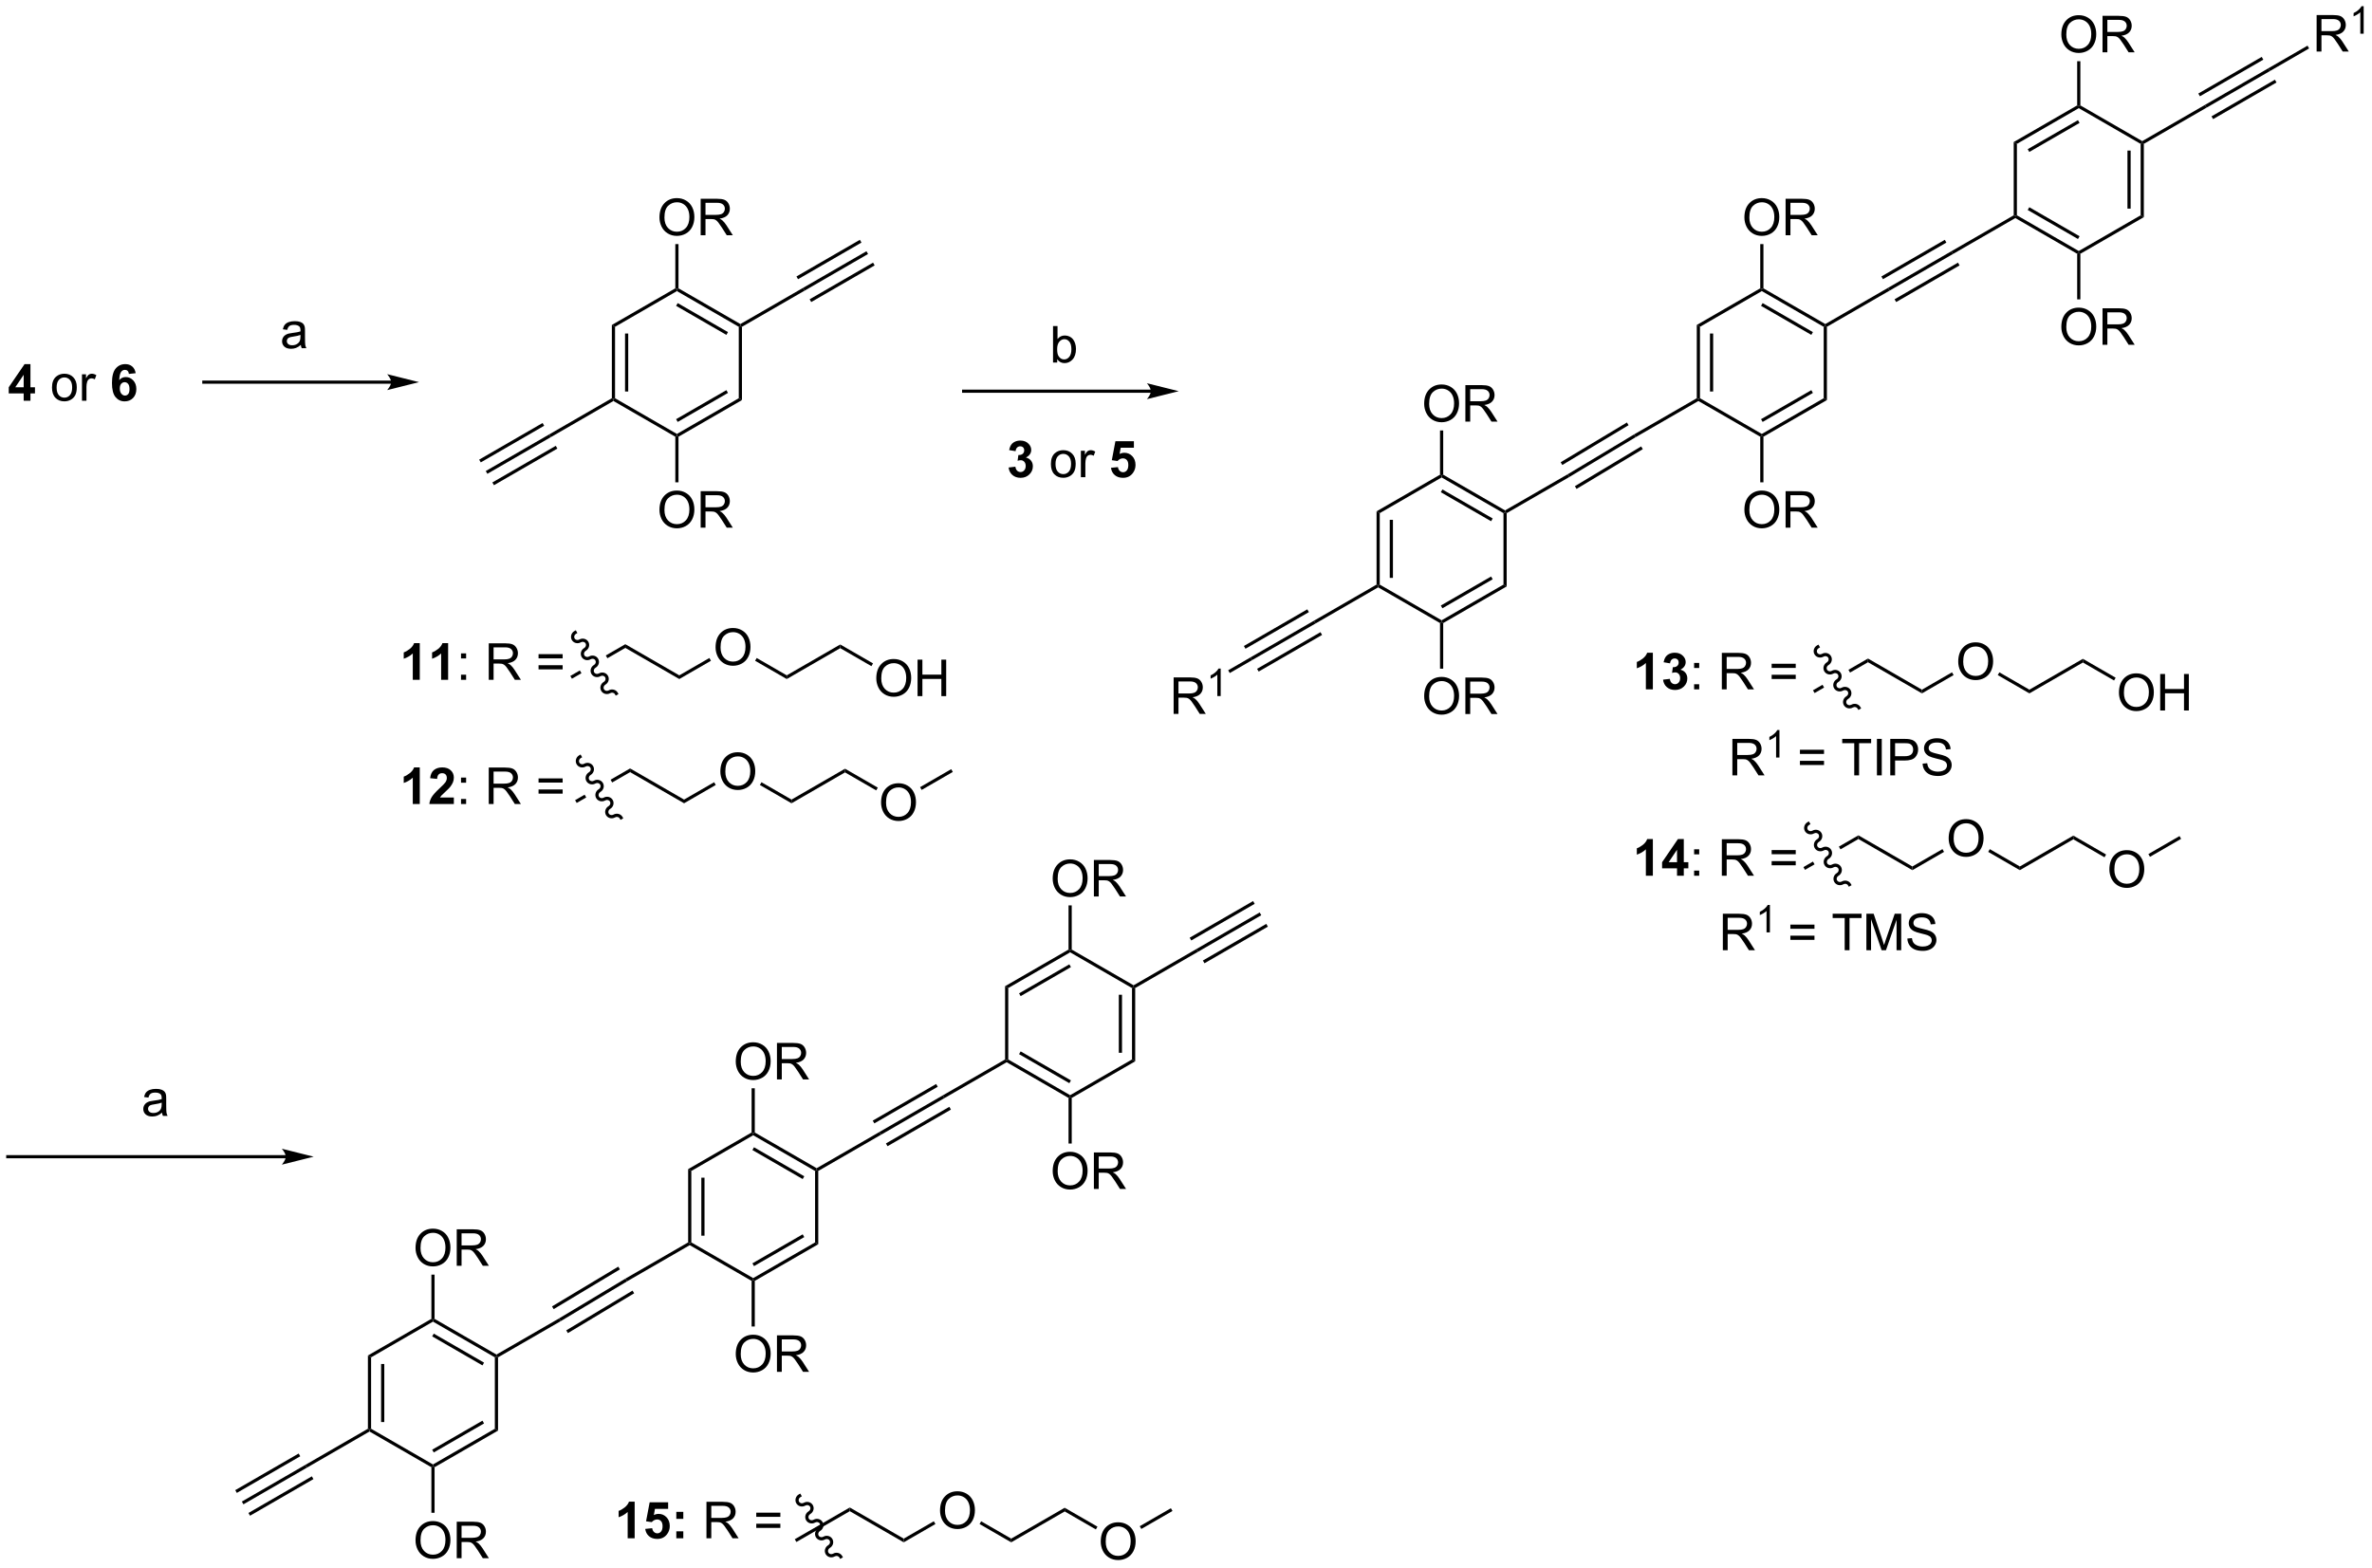 <?xml version="1.0" encoding="UTF-8"?>
<!DOCTYPE svg PUBLIC '-//W3C//DTD SVG 1.0//EN'
          'http://www.w3.org/TR/2001/REC-SVG-20010904/DTD/svg10.dtd'>
<svg stroke-dasharray="none" shape-rendering="auto" xmlns="http://www.w3.org/2000/svg" font-family="'Dialog'" text-rendering="auto" width="1021" fill-opacity="1" color-interpolation="auto" color-rendering="auto" preserveAspectRatio="xMidYMid meet" font-size="12px" viewBox="0 0 1021 675" fill="black" xmlns:xlink="http://www.w3.org/1999/xlink" stroke="black" image-rendering="auto" stroke-miterlimit="10" stroke-linecap="square" stroke-linejoin="miter" font-style="normal" stroke-width="1" height="675" stroke-dashoffset="0" font-weight="normal" stroke-opacity="1"
><!--Generated by the Batik Graphics2D SVG Generator--><defs id="genericDefs"
  /><g
  ><defs id="defs1"
    ><clipPath clipPathUnits="userSpaceOnUse" id="clipPath1"
      ><path d="M0.389 2.81 L382.91 2.81 L382.91 255.675 L0.389 255.675 L0.389 2.81 Z"
      /></clipPath
      ><clipPath clipPathUnits="userSpaceOnUse" id="clipPath2"
      ><path d="M4.778 136.353 L4.778 382.187 L376.664 382.187 L376.664 136.353 Z"
      /></clipPath
    ></defs
    ><g transform="scale(2.667,2.667) translate(-0.389,-2.81) matrix(1.029,0,0,1.029,-4.526,-137.442)"
    ><path d="M66.125 196 L36.75 196 L36.5 196 L36.5 196.5 L36.75 196.5 L66.125 196.5 L66.375 196.5 L66.375 196 L66.125 196 ZM70.5 196.25 L65.5 195 C65.5 195 66.125 195.703 66.125 196.25 C66.125 196.797 65.5 197.5 65.5 197.5 Z" stroke="none" clip-path="url(#clipPath2)"
    /></g
    ><g transform="matrix(2.743,0,0,2.743,-13.105,-374.007)"
    ><path d="M100.791 187.356 L101.291 187.644 L101.291 198.856 L101.041 199 L100.791 198.856 ZM102.861 188.695 L102.861 197.805 L103.361 197.805 L103.361 188.695 Z" stroke="none" clip-path="url(#clipPath2)"
    /></g
    ><g transform="matrix(2.743,0,0,2.743,-13.105,-374.007)"
    ><path d="M101.041 199.289 L101.041 199 L101.291 198.856 L111 204.461 L111 204.75 L110.75 204.894 Z" stroke="none" clip-path="url(#clipPath2)"
    /></g
    ><g transform="matrix(2.743,0,0,2.743,-13.105,-374.007)"
    ><path d="M111.25 204.894 L111 204.75 L111 204.461 L120.709 198.856 L121.209 199.144 ZM111.125 202.576 L119.014 198.021 L118.764 197.588 L110.875 202.143 Z" stroke="none" clip-path="url(#clipPath2)"
    /></g
    ><g transform="matrix(2.743,0,0,2.743,-13.105,-374.007)"
    ><path d="M121.209 199.144 L120.709 198.856 L120.709 187.644 L120.959 187.5 L121.209 187.644 Z" stroke="none" clip-path="url(#clipPath2)"
    /></g
    ><g transform="matrix(2.743,0,0,2.743,-13.105,-374.007)"
    ><path d="M120.959 187.211 L120.959 187.5 L120.709 187.644 L111 182.039 L111 181.75 L111.25 181.606 ZM119.014 188.479 L111.125 183.924 L110.875 184.357 L118.764 188.912 Z" stroke="none" clip-path="url(#clipPath2)"
    /></g
    ><g transform="matrix(2.743,0,0,2.743,-13.105,-374.007)"
    ><path d="M110.75 181.606 L111 181.75 L111 182.039 L101.291 187.644 L100.791 187.356 Z" stroke="none" clip-path="url(#clipPath2)"
    /></g
    ><g transform="matrix(2.743,0,0,2.743,-13.105,-374.007)"
    ><path d="M121.209 187.644 L120.959 187.5 L120.959 187.211 L130.78 181.541 L131.057 181.959 Z" stroke="none" clip-path="url(#clipPath2)"
    /></g
    ><g transform="matrix(2.743,0,0,2.743,-13.105,-374.007)"
    ><path d="M100.791 198.856 L101.041 199 L101.041 199.289 L91.212 204.964 L90.951 204.536 Z" stroke="none" clip-path="url(#clipPath2)"
    /></g
    ><g transform="matrix(2.743,0,0,2.743,-13.105,-374.007)"
    ><path d="M108.263 170.486 Q108.263 169.059 109.029 168.254 Q109.794 167.447 111.005 167.447 Q111.797 167.447 112.432 167.827 Q113.07 168.205 113.404 168.882 Q113.74 169.559 113.74 170.418 Q113.74 171.291 113.388 171.978 Q113.037 172.666 112.391 173.02 Q111.747 173.374 111 173.374 Q110.193 173.374 109.555 172.983 Q108.919 172.59 108.591 171.916 Q108.263 171.238 108.263 170.486 ZM109.044 170.496 Q109.044 171.533 109.599 172.129 Q110.156 172.723 110.997 172.723 Q111.852 172.723 112.404 172.121 Q112.958 171.52 112.958 170.416 Q112.958 169.715 112.721 169.194 Q112.484 168.673 112.029 168.387 Q111.576 168.098 111.008 168.098 Q110.203 168.098 109.622 168.653 Q109.044 169.205 109.044 170.496 ZM114.728 173.275 L114.728 167.548 L117.267 167.548 Q118.033 167.548 118.431 167.702 Q118.829 167.856 119.066 168.246 Q119.306 168.637 119.306 169.111 Q119.306 169.72 118.91 170.14 Q118.517 170.556 117.691 170.668 Q117.993 170.814 118.15 170.955 Q118.481 171.259 118.777 171.715 L119.775 173.275 L118.822 173.275 L118.064 172.082 Q117.731 171.567 117.514 171.293 Q117.301 171.02 117.132 170.91 Q116.962 170.801 116.785 170.759 Q116.658 170.731 116.363 170.731 L115.486 170.731 L115.486 173.275 L114.728 173.275 ZM115.486 170.075 L117.113 170.075 Q117.634 170.075 117.926 169.968 Q118.22 169.861 118.371 169.624 Q118.525 169.387 118.525 169.111 Q118.525 168.705 118.228 168.444 Q117.934 168.181 117.298 168.181 L115.486 168.181 L115.486 170.075 Z" stroke="none" clip-path="url(#clipPath2)"
    /></g
    ><g transform="matrix(2.743,0,0,2.743,-13.105,-374.007)"
    ><path d="M111.25 181.606 L111 181.75 L110.75 181.606 L110.75 174.667 L111.25 174.667 Z" stroke="none" clip-path="url(#clipPath2)"
    /></g
    ><g transform="matrix(2.743,0,0,2.743,-13.105,-374.007)"
    ><path d="M108.263 216.386 Q108.263 214.959 109.029 214.154 Q109.794 213.347 111.005 213.347 Q111.797 213.347 112.432 213.727 Q113.07 214.105 113.404 214.782 Q113.74 215.459 113.74 216.318 Q113.74 217.191 113.388 217.878 Q113.037 218.566 112.391 218.92 Q111.747 219.274 111 219.274 Q110.193 219.274 109.555 218.883 Q108.919 218.49 108.591 217.816 Q108.263 217.138 108.263 216.386 ZM109.044 216.396 Q109.044 217.433 109.599 218.029 Q110.156 218.623 110.997 218.623 Q111.852 218.623 112.404 218.021 Q112.958 217.42 112.958 216.316 Q112.958 215.615 112.721 215.094 Q112.484 214.573 112.029 214.287 Q111.576 213.998 111.008 213.998 Q110.203 213.998 109.622 214.553 Q109.044 215.105 109.044 216.396 ZM114.728 219.175 L114.728 213.448 L117.267 213.448 Q118.033 213.448 118.431 213.602 Q118.829 213.756 119.066 214.146 Q119.306 214.537 119.306 215.011 Q119.306 215.62 118.91 216.04 Q118.517 216.456 117.691 216.568 Q117.993 216.714 118.15 216.855 Q118.481 217.159 118.777 217.615 L119.775 219.175 L118.822 219.175 L118.064 217.982 Q117.731 217.467 117.514 217.193 Q117.301 216.92 117.132 216.81 Q116.962 216.701 116.785 216.659 Q116.658 216.631 116.363 216.631 L115.486 216.631 L115.486 219.175 L114.728 219.175 ZM115.486 215.975 L117.113 215.975 Q117.634 215.975 117.926 215.868 Q118.22 215.761 118.371 215.524 Q118.525 215.287 118.525 215.011 Q118.525 214.605 118.228 214.344 Q117.934 214.081 117.298 214.081 L115.486 214.081 L115.486 215.975 Z" stroke="none" clip-path="url(#clipPath2)"
    /></g
    ><g transform="matrix(2.743,0,0,2.743,-13.105,-374.007)"
    ><path d="M110.75 204.894 L111 204.75 L111.25 204.894 L111.25 212.051 L110.75 212.051 Z" stroke="none" clip-path="url(#clipPath2)"
    /></g
    ><g transform="matrix(2.743,0,0,2.743,-13.105,-374.007)"
    ><path d="M131.057 181.959 L130.78 181.541 L140.744 175.784 L140.994 176.216 ZM130.009 180.175 L139.959 174.425 L139.708 173.993 L129.759 179.742 ZM132.079 183.757 L142.029 178.007 L141.779 177.575 L131.828 183.325 Z" stroke="none" clip-path="url(#clipPath2)"
    /></g
    ><g transform="matrix(2.743,0,0,2.743,-13.105,-374.007)"
    ><path d="M90.951 204.536 L91.212 204.964 L81.257 210.716 L81.006 210.284 ZM91.991 206.325 L82.041 212.075 L82.291 212.507 L92.241 206.758 ZM89.921 202.743 L79.971 208.493 L80.222 208.925 L90.171 203.175 Z" stroke="none" clip-path="url(#clipPath2)"
    /></g
    ><g transform="matrix(2.743,0,0,2.743,-13.105,-374.007)"
    ><path d="M51.984 190.487 Q51.594 190.82 51.232 190.958 Q50.872 191.094 50.458 191.094 Q49.773 191.094 49.406 190.76 Q49.039 190.424 49.039 189.906 Q49.039 189.602 49.177 189.349 Q49.318 189.096 49.542 188.945 Q49.766 188.792 50.047 188.714 Q50.255 188.659 50.672 188.609 Q51.523 188.508 51.927 188.367 Q51.93 188.221 51.93 188.182 Q51.93 187.753 51.732 187.578 Q51.461 187.339 50.93 187.339 Q50.435 187.339 50.198 187.513 Q49.961 187.688 49.849 188.128 L49.161 188.034 Q49.255 187.594 49.469 187.323 Q49.685 187.049 50.091 186.904 Q50.497 186.758 51.031 186.758 Q51.562 186.758 51.893 186.883 Q52.227 187.008 52.383 187.198 Q52.539 187.385 52.602 187.674 Q52.638 187.854 52.638 188.323 L52.638 189.26 Q52.638 190.242 52.682 190.503 Q52.727 190.76 52.859 191 L52.125 191 Q52.016 190.781 51.984 190.487 ZM51.927 188.917 Q51.544 189.073 50.779 189.182 Q50.344 189.245 50.164 189.323 Q49.984 189.401 49.885 189.552 Q49.789 189.703 49.789 189.885 Q49.789 190.167 50.003 190.354 Q50.216 190.542 50.625 190.542 Q51.031 190.542 51.346 190.365 Q51.664 190.188 51.812 189.878 Q51.927 189.641 51.927 189.174 L51.927 188.917 Z" stroke="none" clip-path="url(#clipPath2)"
    /></g
    ><g transform="matrix(2.743,0,0,2.743,-13.105,-374.007)"
    ><path d="M8.492 199.25 L8.492 198.096 L6.148 198.096 L6.148 197.135 L8.633 193.5 L9.555 193.5 L9.555 197.133 L10.266 197.133 L10.266 198.096 L9.555 198.096 L9.555 199.25 L8.492 199.25 ZM8.492 197.133 L8.492 195.174 L7.177 197.133 L8.492 197.133 Z" stroke="none" clip-path="url(#clipPath2)"
    /></g
    ><g transform="matrix(2.743,0,0,2.743,-13.105,-374.007)"
    ><path d="M12.938 197.174 Q12.938 196.023 13.578 195.469 Q14.115 195.008 14.883 195.008 Q15.74 195.008 16.281 195.568 Q16.826 196.128 16.826 197.117 Q16.826 197.917 16.583 198.378 Q16.344 198.836 15.885 199.091 Q15.427 199.344 14.883 199.344 Q14.013 199.344 13.474 198.786 Q12.938 198.227 12.938 197.174 ZM13.662 197.174 Q13.662 197.971 14.008 198.37 Q14.357 198.766 14.883 198.766 Q15.406 198.766 15.753 198.367 Q16.102 197.969 16.102 197.151 Q16.102 196.383 15.753 195.987 Q15.404 195.589 14.883 195.589 Q14.357 195.589 14.008 195.984 Q13.662 196.378 13.662 197.174 ZM17.642 199.25 L17.642 195.102 L18.275 195.102 L18.275 195.729 Q18.517 195.289 18.72 195.148 Q18.926 195.008 19.173 195.008 Q19.527 195.008 19.895 195.234 L19.652 195.885 Q19.395 195.734 19.137 195.734 Q18.908 195.734 18.723 195.872 Q18.54 196.01 18.462 196.258 Q18.345 196.633 18.345 197.078 L18.345 199.25 L17.642 199.25 Z" stroke="none" clip-path="url(#clipPath2)"
    /></g
    ><g transform="matrix(2.743,0,0,2.743,-13.105,-374.007)"
    ><path d="M26.068 194.924 L25.005 195.042 Q24.966 194.714 24.802 194.557 Q24.638 194.401 24.375 194.401 Q24.029 194.401 23.787 194.714 Q23.547 195.026 23.484 196.016 Q23.896 195.531 24.505 195.531 Q25.193 195.531 25.682 196.055 Q26.172 196.578 26.172 197.406 Q26.172 198.284 25.656 198.818 Q25.141 199.349 24.333 199.349 Q23.466 199.349 22.906 198.674 Q22.349 198 22.349 196.464 Q22.349 194.891 22.93 194.195 Q23.513 193.5 24.443 193.5 Q25.094 193.5 25.521 193.865 Q25.951 194.229 26.068 194.924 ZM23.578 197.32 Q23.578 197.854 23.823 198.146 Q24.07 198.438 24.388 198.438 Q24.693 198.438 24.896 198.201 Q25.099 197.961 25.099 197.417 Q25.099 196.859 24.88 196.599 Q24.662 196.339 24.333 196.339 Q24.016 196.339 23.797 196.589 Q23.578 196.836 23.578 197.32 Z" stroke="none" clip-path="url(#clipPath2)"
    /></g
    ><g transform="matrix(2.743,0,0,2.743,-13.105,-374.007)"
    ><path d="M70.648 243.05 L69.552 243.05 L69.552 238.912 Q68.951 239.475 68.133 239.745 L68.133 238.748 Q68.562 238.607 69.065 238.217 Q69.57 237.823 69.758 237.3 L70.648 237.3 L70.648 243.05 ZM75.098 243.05 L74.001 243.05 L74.001 238.912 Q73.4 239.475 72.582 239.745 L72.582 238.748 Q73.012 238.607 73.514 238.217 Q74.019 237.823 74.207 237.3 L75.098 237.3 L75.098 243.05 Z" stroke="none" clip-path="url(#clipPath2)"
    /></g
    ><g transform="matrix(2.743,0,0,2.743,-13.105,-374.007)"
    ><path d="M77.122 239.701 L77.122 238.902 L77.922 238.902 L77.922 239.701 L77.122 239.701 ZM77.122 243.05 L77.122 242.248 L77.922 242.248 L77.922 243.05 L77.122 243.05 ZM81.474 243.05 L81.474 237.323 L84.013 237.323 Q84.779 237.323 85.177 237.477 Q85.576 237.631 85.812 238.021 Q86.052 238.412 86.052 238.886 Q86.052 239.495 85.656 239.915 Q85.263 240.331 84.438 240.443 Q84.74 240.589 84.896 240.73 Q85.227 241.034 85.523 241.49 L86.521 243.05 L85.568 243.05 L84.81 241.857 Q84.477 241.342 84.26 241.068 Q84.047 240.795 83.878 240.685 Q83.708 240.576 83.531 240.534 Q83.404 240.506 83.109 240.506 L82.232 240.506 L82.232 243.05 L81.474 243.05 ZM82.232 239.85 L83.859 239.85 Q84.38 239.85 84.672 239.743 Q84.966 239.636 85.117 239.399 Q85.271 239.162 85.271 238.886 Q85.271 238.48 84.974 238.219 Q84.68 237.956 84.044 237.956 L82.232 237.956 L82.232 239.85 ZM93.07 239.683 L89.289 239.683 L89.289 239.027 L93.07 239.027 L93.07 239.683 ZM93.07 241.42 L89.289 241.42 L89.289 240.763 L93.07 240.763 L93.07 241.42 Z" stroke="none" clip-path="url(#clipPath2)"
    /></g
    ><g transform="matrix(2.743,0,0,2.743,-13.105,-374.007)"
    ><path d="M103.655 256.963 L100.591 258.732 L100.591 258.732 L100.841 259.165 L103.655 257.541 L103.655 256.963 ZM96.521 261.082 L95.025 261.946 L95.275 262.379 L96.771 261.515 L96.771 261.515 L96.521 261.082 Z" stroke="none" clip-path="url(#clipPath2)"
    /></g
    ><g transform="matrix(2.743,0,0,2.743,-13.105,-374.007)"
    ><path d="M103.655 257.541 L103.655 256.963 L112.124 261.852 L112.124 262.43 Z" stroke="none" clip-path="url(#clipPath2)"
    /></g
    ><g transform="matrix(2.743,0,0,2.743,-13.105,-374.007)"
    ><path d="M117.818 257.459 Q117.818 256.032 118.584 255.227 Q119.349 254.42 120.56 254.42 Q121.352 254.42 121.987 254.8 Q122.625 255.178 122.959 255.855 Q123.295 256.532 123.295 257.391 Q123.295 258.264 122.943 258.951 Q122.591 259.639 121.946 259.993 Q121.302 260.347 120.555 260.347 Q119.748 260.347 119.11 259.957 Q118.474 259.563 118.146 258.889 Q117.818 258.212 117.818 257.459 ZM118.599 257.469 Q118.599 258.506 119.154 259.102 Q119.711 259.696 120.552 259.696 Q121.407 259.696 121.959 259.094 Q122.513 258.493 122.513 257.389 Q122.513 256.688 122.276 256.168 Q122.039 255.647 121.584 255.36 Q121.13 255.071 120.563 255.071 Q119.758 255.071 119.177 255.626 Q118.599 256.178 118.599 257.469 Z" stroke="none" clip-path="url(#clipPath2)"
    /></g
    ><g transform="matrix(2.743,0,0,2.743,-13.105,-374.007)"
    ><path d="M112.124 262.43 L112.124 261.852 L116.843 259.128 L117.093 259.561 Z" stroke="none" clip-path="url(#clipPath2)"
    /></g
    ><g transform="matrix(2.743,0,0,2.743,-13.105,-374.007)"
    ><path d="M124.022 259.563 L124.272 259.13 L128.986 261.852 L128.986 262.43 Z" stroke="none" clip-path="url(#clipPath2)"
    /></g
    ><g transform="matrix(2.743,0,0,2.743,-13.105,-374.007)"
    ><path d="M128.986 262.43 L128.986 261.852 L137.381 257.006 L137.381 257.583 Z" stroke="none" clip-path="url(#clipPath2)"
    /></g
    ><g transform="matrix(2.743,0,0,2.743,-13.105,-374.007)"
    ><path d="M143.038 262.327 Q143.038 260.9 143.804 260.095 Q144.569 259.288 145.78 259.288 Q146.572 259.288 147.207 259.668 Q147.845 260.046 148.179 260.723 Q148.514 261.4 148.514 262.259 Q148.514 263.132 148.163 263.819 Q147.811 264.507 147.166 264.861 Q146.522 265.215 145.775 265.215 Q144.968 265.215 144.33 264.824 Q143.694 264.431 143.366 263.757 Q143.038 263.079 143.038 262.327 ZM143.819 262.337 Q143.819 263.374 144.374 263.97 Q144.931 264.564 145.772 264.564 Q146.626 264.564 147.179 263.962 Q147.733 263.361 147.733 262.257 Q147.733 261.556 147.496 261.035 Q147.259 260.514 146.804 260.228 Q146.35 259.939 145.783 259.939 Q144.978 259.939 144.397 260.494 Q143.819 261.046 143.819 262.337 Z" stroke="none" clip-path="url(#clipPath2)"
    /></g
    ><g transform="matrix(2.743,0,0,2.743,-13.105,-374.007)"
    ><path d="M137.381 257.583 L137.381 257.006 L142.523 259.975 L142.273 260.408 Z" stroke="none" clip-path="url(#clipPath2)"
    /></g
    ><g transform="matrix(2.743,0,0,2.743,-13.105,-374.007)"
    ><path d="M149.407 260.333 L149.157 259.9 L154.044 257.078 L154.294 257.511 Z" stroke="none" clip-path="url(#clipPath2)"
    /></g
    ><g transform="matrix(2.743,0,0,2.743,-13.105,-374.007)"
    ><path d="M95.666 254.9 C95.164 255.19 94.984 255.82 95.265 256.307 C95.546 256.794 96.181 256.954 96.684 256.664 C96.947 256.512 97.276 256.589 97.419 256.837 C97.562 257.085 97.465 257.409 97.202 257.561 C96.7 257.851 96.52 258.48 96.801 258.967 C97.082 259.454 97.717 259.614 98.22 259.324 C98.483 259.172 98.812 259.25 98.955 259.497 C99.098 259.745 99.001 260.069 98.738 260.221 C98.236 260.511 98.056 261.141 98.337 261.628 C98.618 262.115 99.253 262.274 99.756 261.984 C100.019 261.832 100.348 261.91 100.491 262.158 C100.634 262.406 100.537 262.73 100.274 262.882 C99.772 263.171 99.592 263.801 99.873 264.288 C100.154 264.775 100.789 264.935 101.292 264.645 C101.555 264.493 101.884 264.571 102.027 264.818 L102.152 265.035 L102.585 264.785 L102.46 264.568 C102.179 264.082 101.544 263.922 101.042 264.212 C100.779 264.364 100.45 264.286 100.306 264.038 C100.163 263.791 100.261 263.467 100.524 263.315 C101.026 263.025 101.205 262.395 100.924 261.908 C100.643 261.421 100.008 261.261 99.506 261.551 C99.243 261.703 98.913 261.626 98.77 261.378 C98.627 261.13 98.725 260.806 98.988 260.654 C99.49 260.364 99.669 259.735 99.388 259.248 C99.107 258.761 98.472 258.601 97.97 258.891 C97.707 259.043 97.377 258.965 97.234 258.717 C97.091 258.47 97.189 258.146 97.452 257.994 C97.954 257.704 98.133 257.074 97.852 256.587 C97.571 256.1 96.936 255.941 96.434 256.23 C96.171 256.382 95.841 256.305 95.698 256.057 C95.555 255.809 95.653 255.485 95.916 255.333 L96.132 255.208 L95.882 254.775 L95.666 254.9 Z" stroke="none" clip-path="url(#clipPath2)"
    /></g
    ><g transform="matrix(2.743,0,0,2.743,-13.105,-374.007)"
    ><path d="M276.63 258.05 L276.63 252.323 L279.169 252.323 Q279.935 252.323 280.333 252.477 Q280.732 252.631 280.969 253.021 Q281.208 253.412 281.208 253.886 Q281.208 254.495 280.812 254.915 Q280.419 255.331 279.594 255.443 Q279.896 255.589 280.052 255.73 Q280.383 256.034 280.68 256.49 L281.677 258.05 L280.724 258.05 L279.966 256.857 Q279.633 256.342 279.417 256.068 Q279.203 255.795 279.034 255.685 Q278.865 255.576 278.688 255.534 Q278.56 255.506 278.266 255.506 L277.388 255.506 L277.388 258.05 L276.63 258.05 ZM277.388 254.85 L279.016 254.85 Q279.536 254.85 279.828 254.743 Q280.122 254.636 280.273 254.399 Q280.427 254.162 280.427 253.886 Q280.427 253.48 280.13 253.219 Q279.836 252.956 279.2 252.956 L277.388 252.956 L277.388 254.85 Z" stroke="none" clip-path="url(#clipPath2)"
    /></g
    ><g transform="matrix(2.743,0,0,2.743,-13.105,-374.007)"
    ><path d="M284.014 255.25 L283.486 255.25 L283.486 251.889 Q283.295 252.07 282.986 252.252 Q282.678 252.434 282.432 252.525 L282.432 252.016 Q282.873 251.807 283.203 251.512 Q283.535 251.215 283.674 250.938 L284.014 250.938 L284.014 255.25 Z" stroke="none" clip-path="url(#clipPath2)"
    /></g
    ><g transform="matrix(2.743,0,0,2.743,-13.105,-374.007)"
    ><path d="M291.008 254.683 L287.226 254.683 L287.226 254.027 L291.008 254.027 L291.008 254.683 ZM291.008 256.42 L287.226 256.42 L287.226 255.763 L291.008 255.763 L291.008 256.42 ZM295.751 258.05 L295.751 252.998 L293.863 252.998 L293.863 252.323 L298.402 252.323 L298.402 252.998 L296.509 252.998 L296.509 258.05 L295.751 258.05 ZM299.31 258.05 L299.31 252.323 L300.068 252.323 L300.068 258.05 L299.31 258.05 ZM301.402 258.05 L301.402 252.323 L303.564 252.323 Q304.134 252.323 304.433 252.378 Q304.855 252.448 305.139 252.646 Q305.426 252.842 305.6 253.198 Q305.775 253.553 305.775 253.98 Q305.775 254.709 305.308 255.217 Q304.845 255.722 303.629 255.722 L302.16 255.722 L302.16 258.05 L301.402 258.05 ZM302.16 255.045 L303.642 255.045 Q304.376 255.045 304.683 254.771 Q304.993 254.498 304.993 254.003 Q304.993 253.644 304.811 253.388 Q304.629 253.131 304.332 253.05 Q304.142 252.998 303.626 252.998 L302.16 252.998 L302.16 255.045 ZM306.48 256.209 L307.197 256.146 Q307.246 256.576 307.431 256.852 Q307.618 257.128 308.009 257.297 Q308.4 257.467 308.887 257.467 Q309.322 257.467 309.652 257.339 Q309.986 257.209 310.147 256.985 Q310.308 256.761 310.308 256.495 Q310.308 256.224 310.152 256.024 Q309.996 255.823 309.637 255.685 Q309.408 255.597 308.618 255.407 Q307.829 255.217 307.512 255.05 Q307.103 254.834 306.9 254.516 Q306.699 254.198 306.699 253.803 Q306.699 253.37 306.944 252.993 Q307.191 252.615 307.663 252.42 Q308.137 252.225 308.715 252.225 Q309.353 252.225 309.837 252.43 Q310.324 252.636 310.585 253.034 Q310.848 253.433 310.868 253.935 L310.142 253.99 Q310.082 253.448 309.743 253.172 Q309.408 252.894 308.746 252.894 Q308.058 252.894 307.743 253.146 Q307.431 253.396 307.431 253.753 Q307.431 254.06 307.652 254.261 Q307.871 254.459 308.796 254.67 Q309.72 254.878 310.064 255.034 Q310.564 255.263 310.801 255.618 Q311.04 255.972 311.04 256.433 Q311.04 256.889 310.777 257.295 Q310.517 257.698 310.025 257.925 Q309.535 258.149 308.923 258.149 Q308.144 258.149 307.618 257.922 Q307.095 257.693 306.796 257.24 Q306.496 256.784 306.48 256.209 Z" stroke="none" clip-path="url(#clipPath2)"
    /></g
    ><g transform="matrix(2.743,0,0,2.743,-13.105,-374.007)"
    ><path d="M185.375 197.5 L156 197.5 L155.75 197.5 L155.75 198 L156 198 L185.375 198 L185.625 198 L185.625 197.5 L185.375 197.5 ZM189.75 197.75 L184.75 196.5 C184.75 196.5 185.375 197.203 185.375 197.75 C185.375 198.297 184.75 199 184.75 199 Z" stroke="none" clip-path="url(#clipPath2)"
    /></g
    ><g transform="matrix(2.743,0,0,2.743,-13.105,-374.007)"
    ><path d="M220.791 216.606 L221.291 216.894 L221.291 228.106 L221.041 228.25 L220.791 228.106 ZM222.861 217.945 L222.861 227.055 L223.361 227.055 L223.361 217.945 Z" stroke="none" clip-path="url(#clipPath2)"
    /></g
    ><g transform="matrix(2.743,0,0,2.743,-13.105,-374.007)"
    ><path d="M221.041 228.539 L221.041 228.25 L221.291 228.106 L231 233.711 L231 234 L230.75 234.144 Z" stroke="none" clip-path="url(#clipPath2)"
    /></g
    ><g transform="matrix(2.743,0,0,2.743,-13.105,-374.007)"
    ><path d="M231.25 234.144 L231 234 L231 233.711 L240.709 228.106 L241.209 228.394 ZM231.125 231.826 L239.014 227.271 L238.764 226.838 L230.875 231.393 Z" stroke="none" clip-path="url(#clipPath2)"
    /></g
    ><g transform="matrix(2.743,0,0,2.743,-13.105,-374.007)"
    ><path d="M241.209 228.394 L240.709 228.106 L240.709 216.894 L240.959 216.75 L241.209 216.894 Z" stroke="none" clip-path="url(#clipPath2)"
    /></g
    ><g transform="matrix(2.743,0,0,2.743,-13.105,-374.007)"
    ><path d="M240.959 216.461 L240.959 216.75 L240.709 216.894 L231 211.289 L231 211 L231.25 210.856 ZM239.014 217.729 L231.125 213.174 L230.875 213.607 L238.764 218.162 Z" stroke="none" clip-path="url(#clipPath2)"
    /></g
    ><g transform="matrix(2.743,0,0,2.743,-13.105,-374.007)"
    ><path d="M230.75 210.856 L231 211 L231 211.289 L221.291 216.894 L220.791 216.606 Z" stroke="none" clip-path="url(#clipPath2)"
    /></g
    ><g transform="matrix(2.743,0,0,2.743,-13.105,-374.007)"
    ><path d="M220.791 228.106 L221.041 228.25 L221.041 228.539 L211.22 234.209 L210.943 233.791 Z" stroke="none" clip-path="url(#clipPath2)"
    /></g
    ><g transform="matrix(2.743,0,0,2.743,-13.105,-374.007)"
    ><path d="M228.263 199.736 Q228.263 198.309 229.029 197.504 Q229.794 196.697 231.005 196.697 Q231.797 196.697 232.432 197.077 Q233.07 197.455 233.404 198.132 Q233.74 198.809 233.74 199.668 Q233.74 200.541 233.388 201.228 Q233.036 201.916 232.391 202.27 Q231.747 202.624 231 202.624 Q230.193 202.624 229.555 202.233 Q228.919 201.84 228.591 201.166 Q228.263 200.488 228.263 199.736 ZM229.044 199.746 Q229.044 200.783 229.599 201.379 Q230.156 201.973 230.997 201.973 Q231.852 201.973 232.404 201.371 Q232.958 200.77 232.958 199.666 Q232.958 198.965 232.721 198.444 Q232.484 197.923 232.029 197.637 Q231.576 197.348 231.008 197.348 Q230.203 197.348 229.622 197.903 Q229.044 198.455 229.044 199.746 ZM234.728 202.525 L234.728 196.798 L237.267 196.798 Q238.032 196.798 238.431 196.952 Q238.829 197.106 239.066 197.496 Q239.306 197.887 239.306 198.361 Q239.306 198.97 238.91 199.39 Q238.517 199.806 237.691 199.918 Q237.994 200.064 238.15 200.205 Q238.481 200.509 238.777 200.965 L239.775 202.525 L238.822 202.525 L238.064 201.332 Q237.731 200.817 237.514 200.543 Q237.301 200.27 237.131 200.16 Q236.962 200.051 236.785 200.009 Q236.657 199.981 236.363 199.981 L235.486 199.981 L235.486 202.525 L234.728 202.525 ZM235.486 199.325 L237.113 199.325 Q237.634 199.325 237.926 199.218 Q238.22 199.111 238.371 198.874 Q238.525 198.637 238.525 198.361 Q238.525 197.955 238.228 197.694 Q237.934 197.431 237.298 197.431 L235.486 197.431 L235.486 199.325 Z" stroke="none" clip-path="url(#clipPath2)"
    /></g
    ><g transform="matrix(2.743,0,0,2.743,-13.105,-374.007)"
    ><path d="M231.25 210.856 L231 211 L230.75 210.856 L230.75 203.917 L231.25 203.917 Z" stroke="none" clip-path="url(#clipPath2)"
    /></g
    ><g transform="matrix(2.743,0,0,2.743,-13.105,-374.007)"
    ><path d="M228.263 245.636 Q228.263 244.209 229.029 243.404 Q229.794 242.597 231.005 242.597 Q231.797 242.597 232.432 242.977 Q233.07 243.355 233.404 244.032 Q233.74 244.709 233.74 245.568 Q233.74 246.441 233.388 247.128 Q233.036 247.816 232.391 248.17 Q231.747 248.524 231 248.524 Q230.193 248.524 229.555 248.133 Q228.919 247.74 228.591 247.066 Q228.263 246.388 228.263 245.636 ZM229.044 245.646 Q229.044 246.683 229.599 247.279 Q230.156 247.873 230.997 247.873 Q231.852 247.873 232.404 247.271 Q232.958 246.67 232.958 245.566 Q232.958 244.865 232.721 244.344 Q232.484 243.823 232.029 243.537 Q231.576 243.248 231.008 243.248 Q230.203 243.248 229.622 243.803 Q229.044 244.355 229.044 245.646 ZM234.728 248.425 L234.728 242.698 L237.267 242.698 Q238.032 242.698 238.431 242.852 Q238.829 243.006 239.066 243.396 Q239.306 243.787 239.306 244.261 Q239.306 244.87 238.91 245.29 Q238.517 245.706 237.691 245.818 Q237.994 245.964 238.15 246.105 Q238.481 246.409 238.777 246.865 L239.775 248.425 L238.822 248.425 L238.064 247.232 Q237.731 246.717 237.514 246.443 Q237.301 246.17 237.131 246.06 Q236.962 245.951 236.785 245.909 Q236.657 245.881 236.363 245.881 L235.486 245.881 L235.486 248.425 L234.728 248.425 ZM235.486 245.225 L237.113 245.225 Q237.634 245.225 237.926 245.118 Q238.22 245.011 238.371 244.774 Q238.525 244.537 238.525 244.261 Q238.525 243.855 238.228 243.594 Q237.934 243.331 237.298 243.331 L235.486 243.331 L235.486 245.225 Z" stroke="none" clip-path="url(#clipPath2)"
    /></g
    ><g transform="matrix(2.743,0,0,2.743,-13.105,-374.007)"
    ><path d="M230.75 234.144 L231 234 L231.25 234.144 L231.25 241.301 L230.75 241.301 Z" stroke="none" clip-path="url(#clipPath2)"
    /></g
    ><g transform="matrix(2.743,0,0,2.743,-13.105,-374.007)"
    ><path d="M210.943 233.791 L211.22 234.209 L201.256 239.966 L201.006 239.534 ZM211.991 235.575 L202.041 241.325 L202.292 241.757 L212.241 236.008 ZM209.921 231.993 L199.971 237.743 L200.221 238.175 L210.172 232.425 Z" stroke="none" clip-path="url(#clipPath2)"
    /></g
    ><g transform="matrix(2.743,0,0,2.743,-13.105,-374.007)"
    ><path d="M188.948 248.4 L188.948 242.673 L191.487 242.673 Q192.253 242.673 192.651 242.827 Q193.05 242.981 193.287 243.371 Q193.526 243.762 193.526 244.236 Q193.526 244.845 193.131 245.265 Q192.737 245.681 191.912 245.793 Q192.214 245.939 192.37 246.08 Q192.701 246.384 192.998 246.84 L193.995 248.4 L193.042 248.4 L192.284 247.207 Q191.951 246.692 191.735 246.418 Q191.521 246.145 191.352 246.035 Q191.183 245.926 191.006 245.884 Q190.878 245.856 190.584 245.856 L189.706 245.856 L189.706 248.4 L188.948 248.4 ZM189.706 245.2 L191.334 245.2 Q191.855 245.2 192.146 245.093 Q192.44 244.986 192.591 244.749 Q192.745 244.512 192.745 244.236 Q192.745 243.83 192.448 243.569 Q192.154 243.306 191.519 243.306 L189.706 243.306 L189.706 245.2 Z" stroke="none" clip-path="url(#clipPath2)"
    /></g
    ><g transform="matrix(2.743,0,0,2.743,-13.105,-374.007)"
    ><path d="M196.332 245.6 L195.804 245.6 L195.804 242.239 Q195.613 242.42 195.304 242.602 Q194.996 242.784 194.75 242.875 L194.75 242.366 Q195.191 242.157 195.521 241.862 Q195.853 241.565 195.992 241.287 L196.332 241.287 L196.332 245.6 Z" stroke="none" clip-path="url(#clipPath2)"
    /></g
    ><g transform="matrix(2.743,0,0,2.743,-13.105,-374.007)"
    ><path d="M201.006 239.534 L201.256 239.966 L197.755 241.99 L197.505 241.557 Z" stroke="none" clip-path="url(#clipPath2)"
    /></g
    ><g transform="matrix(2.743,0,0,2.743,-13.105,-374.007)"
    ><path d="M170.677 193.25 L170.023 193.25 L170.023 187.523 L170.727 187.523 L170.727 189.565 Q171.172 189.008 171.865 189.008 Q172.247 189.008 172.589 189.161 Q172.93 189.315 173.151 189.596 Q173.372 189.875 173.497 190.271 Q173.622 190.664 173.622 191.112 Q173.622 192.18 173.094 192.763 Q172.568 193.344 171.828 193.344 Q171.094 193.344 170.677 192.729 L170.677 193.25 ZM170.669 191.143 Q170.669 191.891 170.872 192.221 Q171.203 192.766 171.771 192.766 Q172.232 192.766 172.568 192.365 Q172.904 191.964 172.904 191.172 Q172.904 190.359 172.581 189.974 Q172.258 189.586 171.802 189.586 Q171.341 189.586 171.005 189.987 Q170.669 190.385 170.669 191.143 Z" stroke="none" clip-path="url(#clipPath2)"
    /></g
    ><g transform="matrix(2.743,0,0,2.743,-13.105,-374.007)"
    ><path d="M275.13 285.5 L275.13 279.773 L277.669 279.773 Q278.435 279.773 278.833 279.927 Q279.232 280.081 279.469 280.471 Q279.708 280.862 279.708 281.336 Q279.708 281.945 279.312 282.365 Q278.919 282.781 278.094 282.893 Q278.396 283.039 278.552 283.18 Q278.883 283.484 279.18 283.94 L280.177 285.5 L279.224 285.5 L278.466 284.307 Q278.133 283.792 277.917 283.518 Q277.703 283.245 277.534 283.135 Q277.365 283.026 277.188 282.984 Q277.06 282.956 276.766 282.956 L275.888 282.956 L275.888 285.5 L275.13 285.5 ZM275.888 282.3 L277.516 282.3 Q278.036 282.3 278.328 282.193 Q278.622 282.086 278.773 281.849 Q278.927 281.612 278.927 281.336 Q278.927 280.93 278.63 280.669 Q278.336 280.406 277.7 280.406 L275.888 280.406 L275.888 282.3 Z" stroke="none" clip-path="url(#clipPath2)"
    /></g
    ><g transform="matrix(2.743,0,0,2.743,-13.105,-374.007)"
    ><path d="M282.514 282.7 L281.986 282.7 L281.986 279.339 Q281.795 279.52 281.486 279.702 Q281.178 279.884 280.932 279.975 L280.932 279.466 Q281.373 279.257 281.703 278.962 Q282.035 278.665 282.174 278.387 L282.514 278.387 L282.514 282.7 Z" stroke="none" clip-path="url(#clipPath2)"
    /></g
    ><g transform="matrix(2.743,0,0,2.743,-13.105,-374.007)"
    ><path d="M289.508 282.133 L285.726 282.133 L285.726 281.477 L289.508 281.477 L289.508 282.133 ZM289.508 283.87 L285.726 283.87 L285.726 283.214 L289.508 283.214 L289.508 283.87 ZM294.251 285.5 L294.251 280.448 L292.363 280.448 L292.363 279.773 L296.902 279.773 L296.902 280.448 L295.009 280.448 L295.009 285.5 L294.251 285.5 ZM297.656 285.5 L297.656 279.773 L298.797 279.773 L300.154 283.828 Q300.341 284.393 300.427 284.675 Q300.523 284.362 300.732 283.758 L302.101 279.773 L303.122 279.773 L303.122 285.5 L302.391 285.5 L302.391 280.706 L300.726 285.5 L300.044 285.5 L298.388 280.625 L298.388 285.5 L297.656 285.5 ZM304.086 283.659 L304.802 283.596 Q304.851 284.026 305.036 284.302 Q305.224 284.578 305.615 284.747 Q306.005 284.917 306.492 284.917 Q306.927 284.917 307.258 284.789 Q307.591 284.659 307.752 284.435 Q307.914 284.211 307.914 283.945 Q307.914 283.675 307.758 283.474 Q307.601 283.273 307.242 283.135 Q307.013 283.047 306.224 282.857 Q305.435 282.667 305.117 282.5 Q304.708 282.284 304.505 281.966 Q304.305 281.648 304.305 281.253 Q304.305 280.82 304.549 280.443 Q304.797 280.065 305.268 279.87 Q305.742 279.675 306.32 279.675 Q306.958 279.675 307.443 279.88 Q307.93 280.086 308.19 280.484 Q308.453 280.883 308.474 281.385 L307.747 281.44 Q307.687 280.898 307.349 280.622 Q307.013 280.344 306.351 280.344 Q305.664 280.344 305.349 280.596 Q305.036 280.846 305.036 281.203 Q305.036 281.51 305.258 281.711 Q305.476 281.909 306.401 282.12 Q307.325 282.328 307.669 282.484 Q308.169 282.714 308.406 283.068 Q308.646 283.422 308.646 283.883 Q308.646 284.339 308.383 284.745 Q308.122 285.148 307.63 285.375 Q307.141 285.599 306.529 285.599 Q305.75 285.599 305.224 285.372 Q304.7 285.143 304.401 284.69 Q304.101 284.234 304.086 283.659 Z" stroke="none" clip-path="url(#clipPath2)"
    /></g
    ><g transform="matrix(2.743,0,0,2.743,-13.105,-374.007)"
    ><path d="M271.041 187.356 L271.541 187.644 L271.541 198.856 L271.291 199 L271.041 198.856 ZM273.111 188.695 L273.111 197.805 L273.611 197.805 L273.611 188.695 Z" stroke="none" clip-path="url(#clipPath2)"
    /></g
    ><g transform="matrix(2.743,0,0,2.743,-13.105,-374.007)"
    ><path d="M271.291 199.289 L271.291 199 L271.541 198.856 L281.25 204.461 L281.25 204.75 L281 204.894 Z" stroke="none" clip-path="url(#clipPath2)"
    /></g
    ><g transform="matrix(2.743,0,0,2.743,-13.105,-374.007)"
    ><path d="M281.5 204.894 L281.25 204.75 L281.25 204.461 L290.959 198.856 L291.459 199.144 ZM281.375 202.576 L289.264 198.021 L289.014 197.588 L281.125 202.143 Z" stroke="none" clip-path="url(#clipPath2)"
    /></g
    ><g transform="matrix(2.743,0,0,2.743,-13.105,-374.007)"
    ><path d="M291.459 199.144 L290.959 198.856 L290.959 187.644 L291.209 187.5 L291.459 187.644 Z" stroke="none" clip-path="url(#clipPath2)"
    /></g
    ><g transform="matrix(2.743,0,0,2.743,-13.105,-374.007)"
    ><path d="M291.209 187.211 L291.209 187.5 L290.959 187.644 L281.25 182.039 L281.25 181.75 L281.5 181.606 ZM289.264 188.479 L281.375 183.924 L281.125 184.357 L289.014 188.912 Z" stroke="none" clip-path="url(#clipPath2)"
    /></g
    ><g transform="matrix(2.743,0,0,2.743,-13.105,-374.007)"
    ><path d="M281 181.606 L281.25 181.75 L281.25 182.039 L271.541 187.644 L271.041 187.356 Z" stroke="none" clip-path="url(#clipPath2)"
    /></g
    ><g transform="matrix(2.743,0,0,2.743,-13.105,-374.007)"
    ><path d="M291.459 187.644 L291.209 187.5 L291.209 187.211 L301.03 181.541 L301.307 181.959 Z" stroke="none" clip-path="url(#clipPath2)"
    /></g
    ><g transform="matrix(2.743,0,0,2.743,-13.105,-374.007)"
    ><path d="M278.513 170.486 Q278.513 169.059 279.279 168.254 Q280.044 167.447 281.255 167.447 Q282.047 167.447 282.682 167.827 Q283.32 168.205 283.654 168.882 Q283.99 169.559 283.99 170.418 Q283.99 171.291 283.638 171.978 Q283.286 172.666 282.641 173.02 Q281.997 173.374 281.25 173.374 Q280.443 173.374 279.805 172.983 Q279.169 172.59 278.841 171.916 Q278.513 171.238 278.513 170.486 ZM279.294 170.496 Q279.294 171.533 279.849 172.129 Q280.406 172.723 281.247 172.723 Q282.102 172.723 282.654 172.121 Q283.208 171.52 283.208 170.416 Q283.208 169.715 282.971 169.194 Q282.734 168.673 282.279 168.387 Q281.825 168.098 281.258 168.098 Q280.453 168.098 279.872 168.653 Q279.294 169.205 279.294 170.496 ZM284.978 173.275 L284.978 167.548 L287.517 167.548 Q288.283 167.548 288.681 167.702 Q289.079 167.856 289.316 168.246 Q289.556 168.637 289.556 169.111 Q289.556 169.72 289.16 170.14 Q288.767 170.556 287.941 170.668 Q288.243 170.814 288.4 170.955 Q288.731 171.259 289.027 171.715 L290.025 173.275 L289.072 173.275 L288.314 172.082 Q287.981 171.567 287.764 171.293 Q287.551 171.02 287.382 170.91 Q287.212 170.801 287.035 170.759 Q286.908 170.731 286.613 170.731 L285.736 170.731 L285.736 173.275 L284.978 173.275 ZM285.736 170.075 L287.363 170.075 Q287.884 170.075 288.176 169.968 Q288.47 169.861 288.621 169.624 Q288.775 169.387 288.775 169.111 Q288.775 168.705 288.478 168.444 Q288.184 168.181 287.548 168.181 L285.736 168.181 L285.736 170.075 Z" stroke="none" clip-path="url(#clipPath2)"
    /></g
    ><g transform="matrix(2.743,0,0,2.743,-13.105,-374.007)"
    ><path d="M281.5 181.606 L281.25 181.75 L281 181.606 L281 174.667 L281.5 174.667 Z" stroke="none" clip-path="url(#clipPath2)"
    /></g
    ><g transform="matrix(2.743,0,0,2.743,-13.105,-374.007)"
    ><path d="M278.513 216.386 Q278.513 214.959 279.279 214.154 Q280.044 213.347 281.255 213.347 Q282.047 213.347 282.682 213.727 Q283.32 214.105 283.654 214.782 Q283.99 215.459 283.99 216.318 Q283.99 217.191 283.638 217.878 Q283.286 218.566 282.641 218.92 Q281.997 219.274 281.25 219.274 Q280.443 219.274 279.805 218.883 Q279.169 218.49 278.841 217.816 Q278.513 217.138 278.513 216.386 ZM279.294 216.396 Q279.294 217.433 279.849 218.029 Q280.406 218.623 281.247 218.623 Q282.102 218.623 282.654 218.021 Q283.208 217.42 283.208 216.316 Q283.208 215.615 282.971 215.094 Q282.734 214.573 282.279 214.287 Q281.825 213.998 281.258 213.998 Q280.453 213.998 279.872 214.553 Q279.294 215.105 279.294 216.396 ZM284.978 219.175 L284.978 213.448 L287.517 213.448 Q288.283 213.448 288.681 213.602 Q289.079 213.756 289.316 214.146 Q289.556 214.537 289.556 215.011 Q289.556 215.62 289.16 216.04 Q288.767 216.456 287.941 216.568 Q288.243 216.714 288.4 216.855 Q288.731 217.159 289.027 217.615 L290.025 219.175 L289.072 219.175 L288.314 217.982 Q287.981 217.467 287.764 217.193 Q287.551 216.92 287.382 216.81 Q287.212 216.701 287.035 216.659 Q286.908 216.631 286.613 216.631 L285.736 216.631 L285.736 219.175 L284.978 219.175 ZM285.736 215.975 L287.363 215.975 Q287.884 215.975 288.176 215.868 Q288.47 215.761 288.621 215.524 Q288.775 215.287 288.775 215.011 Q288.775 214.605 288.478 214.344 Q288.184 214.081 287.548 214.081 L285.736 214.081 L285.736 215.975 Z" stroke="none" clip-path="url(#clipPath2)"
    /></g
    ><g transform="matrix(2.743,0,0,2.743,-13.105,-374.007)"
    ><path d="M281 204.894 L281.25 204.75 L281.5 204.894 L281.5 212.051 L281 212.051 Z" stroke="none" clip-path="url(#clipPath2)"
    /></g
    ><g transform="matrix(2.743,0,0,2.743,-13.105,-374.007)"
    ><path d="M341.194 170.432 L340.694 170.143 L340.694 158.932 L340.944 158.787 L341.194 158.932 ZM339.124 169.092 L339.124 159.983 L338.624 159.983 L338.624 169.092 Z" stroke="none" clip-path="url(#clipPath2)"
    /></g
    ><g transform="matrix(2.743,0,0,2.743,-13.105,-374.007)"
    ><path d="M340.944 158.499 L340.944 158.787 L340.694 158.932 L330.984 153.326 L330.984 153.037 L331.234 152.893 Z" stroke="none" clip-path="url(#clipPath2)"
    /></g
    ><g transform="matrix(2.743,0,0,2.743,-13.105,-374.007)"
    ><path d="M330.734 152.893 L330.984 153.037 L330.984 153.326 L321.275 158.932 L320.775 158.643 ZM330.859 155.211 L322.97 159.766 L323.22 160.199 L331.109 155.644 Z" stroke="none" clip-path="url(#clipPath2)"
    /></g
    ><g transform="matrix(2.743,0,0,2.743,-13.105,-374.007)"
    ><path d="M320.775 158.643 L321.275 158.932 L321.275 170.143 L321.025 170.287 L320.775 170.143 Z" stroke="none" clip-path="url(#clipPath2)"
    /></g
    ><g transform="matrix(2.743,0,0,2.743,-13.105,-374.007)"
    ><path d="M321.025 170.576 L321.025 170.287 L321.275 170.143 L330.984 175.749 L330.984 176.037 L330.734 176.182 ZM322.97 169.309 L330.859 173.864 L331.109 173.431 L323.22 168.876 Z" stroke="none" clip-path="url(#clipPath2)"
    /></g
    ><g transform="matrix(2.743,0,0,2.743,-13.105,-374.007)"
    ><path d="M331.234 176.182 L330.984 176.037 L330.984 175.749 L340.694 170.143 L341.194 170.432 Z" stroke="none" clip-path="url(#clipPath2)"
    /></g
    ><g transform="matrix(2.743,0,0,2.743,-13.105,-374.007)"
    ><path d="M341.194 158.932 L340.944 158.787 L340.944 158.499 L350.765 152.829 L351.041 153.246 Z" stroke="none" clip-path="url(#clipPath2)"
    /></g
    ><g transform="matrix(2.743,0,0,2.743,-13.105,-374.007)"
    ><path d="M328.247 187.673 Q328.247 186.246 329.013 185.442 Q329.779 184.634 330.99 184.634 Q331.781 184.634 332.417 185.015 Q333.055 185.392 333.388 186.069 Q333.724 186.746 333.724 187.606 Q333.724 188.478 333.372 189.166 Q333.021 189.853 332.375 190.207 Q331.732 190.561 330.984 190.561 Q330.177 190.561 329.539 190.171 Q328.904 189.778 328.575 189.103 Q328.247 188.426 328.247 187.673 ZM329.029 187.684 Q329.029 188.72 329.583 189.317 Q330.141 189.91 330.982 189.91 Q331.836 189.91 332.388 189.309 Q332.943 188.707 332.943 187.603 Q332.943 186.903 332.706 186.382 Q332.469 185.861 332.013 185.575 Q331.56 185.285 330.992 185.285 Q330.187 185.285 329.607 185.84 Q329.029 186.392 329.029 187.684 ZM334.712 190.463 L334.712 184.736 L337.251 184.736 Q338.017 184.736 338.415 184.89 Q338.814 185.043 339.051 185.434 Q339.29 185.825 339.29 186.298 Q339.29 186.908 338.894 187.327 Q338.501 187.744 337.676 187.856 Q337.978 188.002 338.134 188.142 Q338.465 188.447 338.762 188.903 L339.759 190.463 L338.806 190.463 L338.048 189.27 Q337.715 188.754 337.499 188.481 Q337.285 188.207 337.116 188.098 Q336.947 187.988 336.769 187.947 Q336.642 187.918 336.348 187.918 L335.47 187.918 L335.47 190.463 L334.712 190.463 ZM335.47 187.262 L337.098 187.262 Q337.618 187.262 337.91 187.155 Q338.204 187.048 338.355 186.811 Q338.509 186.575 338.509 186.298 Q338.509 185.892 338.212 185.632 Q337.918 185.369 337.283 185.369 L335.47 185.369 L335.47 187.262 Z" stroke="none" clip-path="url(#clipPath2)"
    /></g
    ><g transform="matrix(2.743,0,0,2.743,-13.105,-374.007)"
    ><path d="M330.734 176.182 L330.984 176.037 L331.234 176.182 L331.234 183.338 L330.734 183.338 Z" stroke="none" clip-path="url(#clipPath2)"
    /></g
    ><g transform="matrix(2.743,0,0,2.743,-13.105,-374.007)"
    ><path d="M328.247 141.773 Q328.247 140.346 329.013 139.542 Q329.779 138.734 330.99 138.734 Q331.781 138.734 332.417 139.115 Q333.055 139.492 333.388 140.169 Q333.724 140.846 333.724 141.706 Q333.724 142.578 333.372 143.266 Q333.021 143.953 332.375 144.307 Q331.732 144.661 330.984 144.661 Q330.177 144.661 329.539 144.271 Q328.904 143.878 328.575 143.203 Q328.247 142.526 328.247 141.773 ZM329.029 141.784 Q329.029 142.82 329.583 143.417 Q330.141 144.01 330.982 144.01 Q331.836 144.01 332.388 143.409 Q332.943 142.807 332.943 141.703 Q332.943 141.003 332.706 140.482 Q332.469 139.961 332.013 139.674 Q331.56 139.385 330.992 139.385 Q330.187 139.385 329.607 139.94 Q329.029 140.492 329.029 141.784 ZM334.712 144.562 L334.712 138.836 L337.251 138.836 Q338.017 138.836 338.415 138.99 Q338.814 139.143 339.051 139.534 Q339.29 139.924 339.29 140.398 Q339.29 141.008 338.894 141.427 Q338.501 141.844 337.676 141.956 Q337.978 142.102 338.134 142.242 Q338.465 142.547 338.762 143.003 L339.759 144.562 L338.806 144.562 L338.048 143.37 Q337.715 142.854 337.499 142.581 Q337.285 142.307 337.116 142.198 Q336.947 142.089 336.769 142.047 Q336.642 142.018 336.348 142.018 L335.47 142.018 L335.47 144.562 L334.712 144.562 ZM335.47 141.362 L337.098 141.362 Q337.618 141.362 337.91 141.255 Q338.204 141.148 338.355 140.911 Q338.509 140.674 338.509 140.398 Q338.509 139.992 338.212 139.732 Q337.918 139.469 337.283 139.469 L335.47 139.469 L335.47 141.362 Z" stroke="none" clip-path="url(#clipPath2)"
    /></g
    ><g transform="matrix(2.743,0,0,2.743,-13.105,-374.007)"
    ><path d="M331.234 152.893 L330.984 153.037 L330.734 152.893 L330.734 145.954 L331.234 145.954 Z" stroke="none" clip-path="url(#clipPath2)"
    /></g
    ><g transform="matrix(2.743,0,0,2.743,-13.105,-374.007)"
    ><path d="M351.041 153.246 L350.765 152.829 L360.728 147.071 L360.978 147.504 ZM349.993 151.463 L359.943 145.713 L359.693 145.28 L349.743 151.03 ZM352.063 155.045 L362.013 149.295 L361.763 148.862 L351.813 154.612 Z" stroke="none" clip-path="url(#clipPath2)"
    /></g
    ><g transform="matrix(2.743,0,0,2.743,-13.105,-374.007)"
    ><path d="M368.308 144.438 L368.308 138.711 L370.847 138.711 Q371.613 138.711 372.011 138.865 Q372.41 139.018 372.647 139.409 Q372.886 139.799 372.886 140.273 Q372.886 140.883 372.49 141.302 Q372.097 141.719 371.272 141.831 Q371.574 141.977 371.73 142.117 Q372.061 142.422 372.358 142.878 L373.355 144.438 L372.402 144.438 L371.644 143.245 Q371.311 142.729 371.094 142.456 Q370.881 142.182 370.712 142.073 Q370.543 141.964 370.365 141.922 Q370.238 141.893 369.943 141.893 L369.066 141.893 L369.066 144.438 L368.308 144.438 ZM369.066 141.237 L370.693 141.237 Q371.214 141.237 371.506 141.13 Q371.8 141.023 371.951 140.786 Q372.105 140.549 372.105 140.273 Q372.105 139.867 371.808 139.607 Q371.514 139.344 370.878 139.344 L369.066 139.344 L369.066 141.237 Z" stroke="none" clip-path="url(#clipPath2)"
    /></g
    ><g transform="matrix(2.743,0,0,2.743,-13.105,-374.007)"
    ><path d="M375.692 141.637 L375.164 141.637 L375.164 138.276 Q374.973 138.458 374.664 138.639 Q374.356 138.821 374.11 138.913 L374.11 138.403 Q374.551 138.194 374.881 137.899 Q375.213 137.602 375.352 137.325 L375.692 137.325 L375.692 141.637 Z" stroke="none" clip-path="url(#clipPath2)"
    /></g
    ><g transform="matrix(2.743,0,0,2.743,-13.105,-374.007)"
    ><path d="M360.978 147.504 L360.728 147.071 L366.878 143.517 L367.128 143.95 Z" stroke="none" clip-path="url(#clipPath2)"
    /></g
    ><g transform="matrix(2.743,0,0,2.743,-13.105,-374.007)"
    ><path d="M301.307 181.959 L301.03 181.541 L310.98 175.791 L311.257 176.209 ZM300.259 180.175 L310.209 174.425 L309.959 173.993 L300.009 179.742 ZM302.329 183.757 L312.278 178.008 L312.028 177.575 L302.079 183.325 Z" stroke="none" clip-path="url(#clipPath2)"
    /></g
    ><g transform="matrix(2.743,0,0,2.743,-13.105,-374.007)"
    ><path d="M311.257 176.209 L310.98 175.791 L320.775 170.143 L321.025 170.287 L321.025 170.576 Z" stroke="none" clip-path="url(#clipPath2)"
    /></g
    ><g transform="matrix(2.743,0,0,2.743,-13.105,-374.007)"
    ><path d="M70.648 262.55 L69.552 262.55 L69.552 258.412 Q68.951 258.974 68.133 259.245 L68.133 258.248 Q68.562 258.107 69.065 257.717 Q69.57 257.323 69.758 256.8 L70.648 256.8 L70.648 262.55 ZM75.996 261.529 L75.996 262.55 L72.15 262.55 Q72.212 261.972 72.525 261.454 Q72.837 260.935 73.759 260.081 Q74.501 259.389 74.668 259.144 Q74.894 258.803 74.894 258.472 Q74.894 258.105 74.697 257.907 Q74.501 257.709 74.152 257.709 Q73.809 257.709 73.606 257.917 Q73.402 258.123 73.371 258.605 L72.277 258.495 Q72.376 257.589 72.892 257.196 Q73.408 256.8 74.181 256.8 Q75.027 256.8 75.512 257.258 Q75.996 257.714 75.996 258.394 Q75.996 258.779 75.858 259.131 Q75.72 259.48 75.418 259.863 Q75.22 260.115 74.699 260.592 Q74.181 261.068 74.04 261.224 Q73.902 261.381 73.816 261.529 L75.996 261.529 Z" stroke="none" clip-path="url(#clipPath2)"
    /></g
    ><g transform="matrix(2.743,0,0,2.743,-13.105,-374.007)"
    ><path d="M77.122 259.201 L77.122 258.402 L77.922 258.402 L77.922 259.201 L77.122 259.201 ZM77.122 262.55 L77.122 261.748 L77.922 261.748 L77.922 262.55 L77.122 262.55 ZM81.474 262.55 L81.474 256.823 L84.013 256.823 Q84.779 256.823 85.177 256.977 Q85.576 257.131 85.812 257.521 Q86.052 257.912 86.052 258.386 Q86.052 258.995 85.656 259.415 Q85.263 259.831 84.438 259.943 Q84.74 260.089 84.896 260.23 Q85.227 260.534 85.523 260.99 L86.521 262.55 L85.568 262.55 L84.81 261.357 Q84.477 260.842 84.26 260.568 Q84.047 260.295 83.878 260.185 Q83.708 260.076 83.531 260.034 Q83.404 260.006 83.109 260.006 L82.232 260.006 L82.232 262.55 L81.474 262.55 ZM82.232 259.349 L83.859 259.349 Q84.38 259.349 84.672 259.243 Q84.966 259.136 85.117 258.899 Q85.271 258.662 85.271 258.386 Q85.271 257.98 84.974 257.719 Q84.68 257.456 84.044 257.456 L82.232 257.456 L82.232 259.349 ZM93.07 259.183 L89.289 259.183 L89.289 258.527 L93.07 258.527 L93.07 259.183 ZM93.07 260.92 L89.289 260.92 L89.289 260.264 L93.07 260.264 L93.07 260.92 Z" stroke="none" clip-path="url(#clipPath2)"
    /></g
    ><g transform="matrix(2.743,0,0,2.743,-13.105,-374.007)"
    ><path d="M102.905 237.463 L99.841 239.232 L99.841 239.232 L100.091 239.665 L102.905 238.041 L102.905 237.463 ZM95.771 241.582 L94.275 242.446 L94.525 242.879 L96.021 242.015 L96.021 242.015 L95.771 241.582 Z" stroke="none" clip-path="url(#clipPath2)"
    /></g
    ><g transform="matrix(2.743,0,0,2.743,-13.105,-374.007)"
    ><path d="M102.905 238.041 L102.905 237.463 L111.374 242.352 L111.374 242.93 Z" stroke="none" clip-path="url(#clipPath2)"
    /></g
    ><g transform="matrix(2.743,0,0,2.743,-13.105,-374.007)"
    ><path d="M117.068 237.959 Q117.068 236.532 117.834 235.727 Q118.599 234.92 119.81 234.92 Q120.602 234.92 121.237 235.3 Q121.875 235.678 122.209 236.355 Q122.545 237.032 122.545 237.891 Q122.545 238.764 122.193 239.451 Q121.841 240.139 121.196 240.493 Q120.552 240.847 119.805 240.847 Q118.998 240.847 118.36 240.457 Q117.724 240.063 117.396 239.389 Q117.068 238.712 117.068 237.959 ZM117.849 237.97 Q117.849 239.006 118.404 239.602 Q118.961 240.196 119.802 240.196 Q120.657 240.196 121.209 239.595 Q121.763 238.993 121.763 237.889 Q121.763 237.188 121.526 236.667 Q121.289 236.147 120.834 235.86 Q120.38 235.571 119.813 235.571 Q119.008 235.571 118.427 236.126 Q117.849 236.678 117.849 237.97 Z" stroke="none" clip-path="url(#clipPath2)"
    /></g
    ><g transform="matrix(2.743,0,0,2.743,-13.105,-374.007)"
    ><path d="M111.374 242.93 L111.374 242.352 L116.093 239.628 L116.343 240.061 Z" stroke="none" clip-path="url(#clipPath2)"
    /></g
    ><g transform="matrix(2.743,0,0,2.743,-13.105,-374.007)"
    ><path d="M123.272 240.063 L123.522 239.63 L128.236 242.352 L128.236 242.93 Z" stroke="none" clip-path="url(#clipPath2)"
    /></g
    ><g transform="matrix(2.743,0,0,2.743,-13.105,-374.007)"
    ><path d="M128.236 242.93 L128.236 242.352 L136.631 237.506 L136.631 238.083 Z" stroke="none" clip-path="url(#clipPath2)"
    /></g
    ><g transform="matrix(2.743,0,0,2.743,-13.105,-374.007)"
    ><path d="M142.288 242.827 Q142.288 241.4 143.054 240.595 Q143.819 239.788 145.03 239.788 Q145.822 239.788 146.457 240.168 Q147.095 240.546 147.429 241.223 Q147.764 241.9 147.764 242.759 Q147.764 243.632 147.413 244.319 Q147.061 245.007 146.416 245.361 Q145.772 245.715 145.025 245.715 Q144.218 245.715 143.58 245.324 Q142.944 244.931 142.616 244.257 Q142.288 243.579 142.288 242.827 ZM143.069 242.837 Q143.069 243.874 143.624 244.47 Q144.181 245.064 145.022 245.064 Q145.876 245.064 146.429 244.462 Q146.983 243.861 146.983 242.757 Q146.983 242.056 146.746 241.535 Q146.509 241.014 146.054 240.728 Q145.6 240.439 145.033 240.439 Q144.228 240.439 143.647 240.994 Q143.069 241.546 143.069 242.837 ZM148.763 245.616 L148.763 239.889 L149.521 239.889 L149.521 242.241 L152.498 242.241 L152.498 239.889 L153.255 239.889 L153.255 245.616 L152.498 245.616 L152.498 242.916 L149.521 242.916 L149.521 245.616 L148.763 245.616 Z" stroke="none" clip-path="url(#clipPath2)"
    /></g
    ><g transform="matrix(2.743,0,0,2.743,-13.105,-374.007)"
    ><path d="M136.631 238.083 L136.631 237.506 L141.773 240.475 L141.523 240.908 Z" stroke="none" clip-path="url(#clipPath2)"
    /></g
    ><g transform="matrix(2.743,0,0,2.743,-13.105,-374.007)"
    ><path d="M94.916 235.4 C94.414 235.69 94.234 236.32 94.515 236.807 C94.796 237.294 95.431 237.453 95.934 237.164 C96.197 237.012 96.526 237.089 96.669 237.337 C96.812 237.585 96.715 237.909 96.452 238.061 C95.95 238.351 95.77 238.98 96.051 239.467 C96.332 239.954 96.967 240.114 97.47 239.824 C97.733 239.672 98.062 239.75 98.205 239.998 C98.348 240.245 98.251 240.569 97.988 240.721 C97.486 241.011 97.306 241.641 97.587 242.128 C97.868 242.615 98.503 242.774 99.006 242.484 C99.269 242.333 99.598 242.41 99.741 242.658 C99.884 242.906 99.787 243.23 99.524 243.381 C99.022 243.671 98.842 244.301 99.123 244.788 C99.404 245.275 100.039 245.435 100.542 245.145 C100.805 244.993 101.134 245.071 101.277 245.318 L101.402 245.535 L101.835 245.285 L101.71 245.069 C101.429 244.582 100.794 244.422 100.292 244.712 C100.029 244.864 99.7 244.786 99.556 244.538 C99.413 244.291 99.511 243.967 99.774 243.815 C100.276 243.525 100.455 242.895 100.174 242.408 C99.893 241.921 99.258 241.761 98.756 242.051 C98.493 242.203 98.163 242.125 98.02 241.878 C97.877 241.63 97.975 241.306 98.238 241.154 C98.74 240.864 98.919 240.235 98.638 239.748 C98.357 239.261 97.722 239.101 97.22 239.391 C96.957 239.543 96.627 239.465 96.484 239.217 C96.341 238.97 96.439 238.646 96.702 238.494 C97.204 238.204 97.383 237.574 97.102 237.087 C96.821 236.6 96.186 236.441 95.684 236.731 C95.421 236.882 95.091 236.805 94.948 236.557 C94.805 236.309 94.903 235.985 95.166 235.833 L95.382 235.708 L95.132 235.275 L94.916 235.4 Z" stroke="none" clip-path="url(#clipPath2)"
    /></g
    ><g transform="matrix(2.743,0,0,2.743,-13.105,-374.007)"
    ><path d="M241.209 216.894 L240.959 216.75 L240.959 216.461 L250.792 210.785 L251.046 211.215 Z" stroke="none" clip-path="url(#clipPath2)"
    /></g
    ><g transform="matrix(2.743,0,0,2.743,-13.105,-374.007)"
    ><path d="M271.041 198.856 L271.291 199 L271.291 199.289 L261.458 204.965 L261.204 204.535 Z" stroke="none" clip-path="url(#clipPath2)"
    /></g
    ><g transform="matrix(2.743,0,0,2.743,-13.105,-374.007)"
    ><path d="M251.046 211.215 L250.792 210.785 L261.204 204.535 L261.458 204.965 ZM249.938 209.331 L260.335 203.09 L260.078 202.661 L249.681 208.902 ZM252.172 213.089 L262.569 206.848 L262.312 206.419 L251.915 212.66 Z" stroke="none" clip-path="url(#clipPath2)"
    /></g
    ><g transform="matrix(2.743,0,0,2.743,-13.105,-374.007)"
    ><path d="M264.148 244.55 L263.052 244.55 L263.052 240.412 Q262.45 240.975 261.633 241.245 L261.633 240.248 Q262.062 240.107 262.565 239.717 Q263.07 239.323 263.258 238.8 L264.148 238.8 L264.148 244.55 ZM265.751 243.029 L266.814 242.902 Q266.863 243.308 267.085 243.524 Q267.309 243.738 267.626 243.738 Q267.965 243.738 268.197 243.48 Q268.431 243.222 268.431 242.784 Q268.431 242.37 268.207 242.128 Q267.986 241.886 267.665 241.886 Q267.454 241.886 267.16 241.967 L267.283 241.073 Q267.728 241.084 267.962 240.881 Q268.197 240.675 268.197 240.334 Q268.197 240.045 268.025 239.873 Q267.853 239.701 267.566 239.701 Q267.285 239.701 267.085 239.896 Q266.887 240.092 266.845 240.467 L265.832 240.295 Q265.939 239.777 266.15 239.467 Q266.363 239.154 266.743 238.977 Q267.126 238.8 267.598 238.8 Q268.408 238.8 268.894 239.316 Q269.298 239.738 269.298 240.269 Q269.298 241.021 268.473 241.472 Q268.965 241.576 269.259 241.943 Q269.556 242.31 269.556 242.831 Q269.556 243.584 269.004 244.118 Q268.454 244.649 267.634 244.649 Q266.856 244.649 266.342 244.201 Q265.832 243.753 265.751 243.029 Z" stroke="none" clip-path="url(#clipPath2)"
    /></g
    ><g transform="matrix(2.743,0,0,2.743,-13.105,-374.007)"
    ><path d="M270.622 241.201 L270.622 240.402 L271.422 240.402 L271.422 241.201 L270.622 241.201 ZM270.622 244.55 L270.622 243.748 L271.422 243.748 L271.422 244.55 L270.622 244.55 ZM274.974 244.55 L274.974 238.823 L277.513 238.823 Q278.279 238.823 278.677 238.977 Q279.075 239.131 279.312 239.521 Q279.552 239.912 279.552 240.386 Q279.552 240.995 279.156 241.415 Q278.763 241.831 277.938 241.943 Q278.24 242.089 278.396 242.23 Q278.726 242.534 279.023 242.99 L280.021 244.55 L279.068 244.55 L278.31 243.357 Q277.976 242.842 277.76 242.568 Q277.547 242.295 277.378 242.185 Q277.208 242.076 277.031 242.034 Q276.904 242.006 276.609 242.006 L275.732 242.006 L275.732 244.55 L274.974 244.55 ZM275.732 241.35 L277.359 241.35 Q277.88 241.35 278.172 241.243 Q278.466 241.136 278.617 240.899 Q278.771 240.662 278.771 240.386 Q278.771 239.98 278.474 239.719 Q278.18 239.456 277.544 239.456 L275.732 239.456 L275.732 241.35 ZM286.57 241.183 L282.789 241.183 L282.789 240.527 L286.57 240.527 L286.57 241.183 ZM286.57 242.92 L282.789 242.92 L282.789 242.263 L286.57 242.263 L286.57 242.92 Z" stroke="none" clip-path="url(#clipPath2)"
    /></g
    ><g transform="matrix(2.743,0,0,2.743,-13.105,-374.007)"
    ><path d="M296.406 267.463 L293.341 269.232 L293.341 269.232 L293.591 269.665 L296.406 268.041 L296.406 267.463 ZM289.271 271.582 L287.775 272.446 L288.025 272.879 L289.521 272.015 L289.521 272.015 L289.271 271.582 Z" stroke="none" clip-path="url(#clipPath2)"
    /></g
    ><g transform="matrix(2.743,0,0,2.743,-13.105,-374.007)"
    ><path d="M296.406 268.041 L296.406 267.463 L304.874 272.352 L304.874 272.93 Z" stroke="none" clip-path="url(#clipPath2)"
    /></g
    ><g transform="matrix(2.743,0,0,2.743,-13.105,-374.007)"
    ><path d="M310.568 267.959 Q310.568 266.532 311.334 265.727 Q312.099 264.92 313.31 264.92 Q314.102 264.92 314.737 265.3 Q315.375 265.678 315.709 266.355 Q316.045 267.032 316.045 267.891 Q316.045 268.764 315.693 269.451 Q315.341 270.139 314.696 270.493 Q314.052 270.847 313.305 270.847 Q312.498 270.847 311.86 270.457 Q311.224 270.063 310.896 269.389 Q310.568 268.712 310.568 267.959 ZM311.349 267.969 Q311.349 269.006 311.904 269.602 Q312.461 270.196 313.302 270.196 Q314.157 270.196 314.709 269.594 Q315.263 268.993 315.263 267.889 Q315.263 267.188 315.026 266.668 Q314.789 266.147 314.334 265.86 Q313.88 265.571 313.313 265.571 Q312.508 265.571 311.927 266.126 Q311.349 266.678 311.349 267.969 Z" stroke="none" clip-path="url(#clipPath2)"
    /></g
    ><g transform="matrix(2.743,0,0,2.743,-13.105,-374.007)"
    ><path d="M304.874 272.93 L304.874 272.352 L309.593 269.628 L309.843 270.061 Z" stroke="none" clip-path="url(#clipPath2)"
    /></g
    ><g transform="matrix(2.743,0,0,2.743,-13.105,-374.007)"
    ><path d="M316.772 270.063 L317.022 269.63 L321.736 272.352 L321.736 272.93 Z" stroke="none" clip-path="url(#clipPath2)"
    /></g
    ><g transform="matrix(2.743,0,0,2.743,-13.105,-374.007)"
    ><path d="M321.736 272.93 L321.736 272.352 L330.131 267.506 L330.131 268.083 Z" stroke="none" clip-path="url(#clipPath2)"
    /></g
    ><g transform="matrix(2.743,0,0,2.743,-13.105,-374.007)"
    ><path d="M335.788 272.827 Q335.788 271.4 336.553 270.595 Q337.319 269.788 338.53 269.788 Q339.322 269.788 339.957 270.168 Q340.595 270.546 340.928 271.223 Q341.264 271.9 341.264 272.759 Q341.264 273.632 340.913 274.319 Q340.561 275.007 339.915 275.361 Q339.272 275.715 338.525 275.715 Q337.717 275.715 337.079 275.324 Q336.444 274.931 336.116 274.257 Q335.788 273.579 335.788 272.827 ZM336.569 272.837 Q336.569 273.874 337.124 274.47 Q337.681 275.064 338.522 275.064 Q339.376 275.064 339.928 274.462 Q340.483 273.861 340.483 272.757 Q340.483 272.056 340.246 271.535 Q340.009 271.014 339.553 270.728 Q339.1 270.439 338.533 270.439 Q337.728 270.439 337.147 270.994 Q336.569 271.546 336.569 272.837 Z" stroke="none" clip-path="url(#clipPath2)"
    /></g
    ><g transform="matrix(2.743,0,0,2.743,-13.105,-374.007)"
    ><path d="M330.131 268.083 L330.131 267.506 L335.272 270.475 L335.022 270.908 Z" stroke="none" clip-path="url(#clipPath2)"
    /></g
    ><g transform="matrix(2.743,0,0,2.743,-13.105,-374.007)"
    ><path d="M342.157 270.833 L341.907 270.4 L346.794 267.578 L347.044 268.011 Z" stroke="none" clip-path="url(#clipPath2)"
    /></g
    ><g transform="matrix(2.743,0,0,2.743,-13.105,-374.007)"
    ><path d="M288.416 265.4 C287.914 265.69 287.734 266.32 288.015 266.807 C288.296 267.294 288.931 267.454 289.434 267.164 C289.697 267.012 290.026 267.089 290.169 267.337 C290.312 267.585 290.215 267.909 289.952 268.061 C289.45 268.351 289.27 268.98 289.551 269.467 C289.832 269.954 290.467 270.114 290.97 269.824 C291.233 269.672 291.562 269.75 291.705 269.997 C291.848 270.245 291.751 270.569 291.488 270.721 C290.986 271.011 290.806 271.641 291.087 272.128 C291.368 272.615 292.003 272.774 292.506 272.484 C292.769 272.332 293.098 272.41 293.241 272.658 C293.384 272.906 293.287 273.23 293.024 273.382 C292.522 273.671 292.342 274.301 292.623 274.788 C292.904 275.275 293.539 275.435 294.041 275.145 C294.305 274.993 294.634 275.071 294.777 275.318 L294.902 275.535 L295.335 275.285 L295.21 275.068 C294.929 274.582 294.294 274.422 293.792 274.712 C293.529 274.864 293.2 274.786 293.056 274.538 C292.913 274.291 293.011 273.967 293.274 273.815 C293.776 273.525 293.955 272.895 293.674 272.408 C293.393 271.921 292.758 271.761 292.256 272.051 C291.993 272.203 291.663 272.126 291.52 271.878 C291.377 271.63 291.474 271.306 291.738 271.154 C292.24 270.864 292.419 270.235 292.138 269.748 C291.857 269.261 291.222 269.101 290.72 269.391 C290.457 269.543 290.127 269.465 289.985 269.217 C289.841 268.97 289.939 268.646 290.202 268.494 C290.704 268.204 290.883 267.574 290.602 267.087 C290.321 266.6 289.686 266.441 289.184 266.73 C288.921 266.882 288.592 266.805 288.449 266.557 C288.305 266.309 288.403 265.985 288.666 265.833 L288.882 265.709 L288.632 265.275 L288.416 265.4 Z" stroke="none" clip-path="url(#clipPath2)"
    /></g
    ><g transform="matrix(2.743,0,0,2.743,-13.105,-374.007)"
    ><path d="M264.148 273.8 L263.052 273.8 L263.052 269.662 Q262.45 270.224 261.633 270.495 L261.633 269.498 Q262.062 269.357 262.565 268.967 Q263.07 268.573 263.258 268.05 L264.148 268.05 L264.148 273.8 ZM267.941 273.8 L267.941 272.646 L265.598 272.646 L265.598 271.685 L268.082 268.05 L269.004 268.05 L269.004 271.683 L269.715 271.683 L269.715 272.646 L269.004 272.646 L269.004 273.8 L267.941 273.8 ZM267.941 271.683 L267.941 269.724 L266.626 271.683 L267.941 271.683 Z" stroke="none" clip-path="url(#clipPath2)"
    /></g
    ><g transform="matrix(2.743,0,0,2.743,-13.105,-374.007)"
    ><path d="M270.622 270.451 L270.622 269.652 L271.422 269.652 L271.422 270.451 L270.622 270.451 ZM270.622 273.8 L270.622 272.998 L271.422 272.998 L271.422 273.8 L270.622 273.8 ZM274.974 273.8 L274.974 268.073 L277.513 268.073 Q278.279 268.073 278.677 268.227 Q279.075 268.381 279.312 268.771 Q279.552 269.162 279.552 269.636 Q279.552 270.245 279.156 270.665 Q278.763 271.081 277.938 271.193 Q278.24 271.339 278.396 271.48 Q278.726 271.784 279.023 272.24 L280.021 273.8 L279.068 273.8 L278.31 272.607 Q277.976 272.092 277.76 271.818 Q277.547 271.545 277.378 271.435 Q277.208 271.326 277.031 271.284 Q276.904 271.256 276.609 271.256 L275.732 271.256 L275.732 273.8 L274.974 273.8 ZM275.732 270.599 L277.359 270.599 Q277.88 270.599 278.172 270.493 Q278.466 270.386 278.617 270.149 Q278.771 269.912 278.771 269.636 Q278.771 269.23 278.474 268.969 Q278.18 268.706 277.544 268.706 L275.732 268.706 L275.732 270.599 ZM286.57 270.433 L282.789 270.433 L282.789 269.777 L286.57 269.777 L286.57 270.433 ZM286.57 272.17 L282.789 272.17 L282.789 271.514 L286.57 271.514 L286.57 272.17 Z" stroke="none" clip-path="url(#clipPath2)"
    /></g
    ><g transform="matrix(2.743,0,0,2.743,-13.105,-374.007)"
    ><path d="M297.906 239.713 L294.841 241.482 L294.841 241.482 L295.091 241.915 L297.906 240.291 L297.906 239.713 ZM290.771 243.832 L289.275 244.696 L289.525 245.129 L291.021 244.265 L290.771 243.832 Z" stroke="none" clip-path="url(#clipPath2)"
    /></g
    ><g transform="matrix(2.743,0,0,2.743,-13.105,-374.007)"
    ><path d="M297.906 240.291 L297.906 239.713 L306.374 244.602 L306.374 245.18 Z" stroke="none" clip-path="url(#clipPath2)"
    /></g
    ><g transform="matrix(2.743,0,0,2.743,-13.105,-374.007)"
    ><path d="M312.068 240.209 Q312.068 238.782 312.834 237.977 Q313.599 237.17 314.81 237.17 Q315.602 237.17 316.237 237.55 Q316.875 237.928 317.209 238.605 Q317.545 239.282 317.545 240.141 Q317.545 241.014 317.193 241.701 Q316.841 242.389 316.196 242.743 Q315.552 243.097 314.805 243.097 Q313.998 243.097 313.36 242.707 Q312.724 242.313 312.396 241.639 Q312.068 240.962 312.068 240.209 ZM312.849 240.22 Q312.849 241.256 313.404 241.852 Q313.961 242.446 314.802 242.446 Q315.657 242.446 316.209 241.845 Q316.763 241.243 316.763 240.139 Q316.763 239.438 316.526 238.917 Q316.289 238.397 315.834 238.11 Q315.38 237.821 314.813 237.821 Q314.008 237.821 313.427 238.376 Q312.849 238.928 312.849 240.22 Z" stroke="none" clip-path="url(#clipPath2)"
    /></g
    ><g transform="matrix(2.743,0,0,2.743,-13.105,-374.007)"
    ><path d="M306.374 245.18 L306.374 244.602 L311.093 241.878 L311.343 242.311 Z" stroke="none" clip-path="url(#clipPath2)"
    /></g
    ><g transform="matrix(2.743,0,0,2.743,-13.105,-374.007)"
    ><path d="M318.272 242.313 L318.522 241.88 L323.236 244.602 L323.236 245.18 Z" stroke="none" clip-path="url(#clipPath2)"
    /></g
    ><g transform="matrix(2.743,0,0,2.743,-13.105,-374.007)"
    ><path d="M323.236 245.18 L323.236 244.602 L331.631 239.756 L331.631 240.333 Z" stroke="none" clip-path="url(#clipPath2)"
    /></g
    ><g transform="matrix(2.743,0,0,2.743,-13.105,-374.007)"
    ><path d="M337.288 245.077 Q337.288 243.65 338.053 242.845 Q338.819 242.038 340.03 242.038 Q340.822 242.038 341.457 242.418 Q342.095 242.796 342.428 243.473 Q342.764 244.15 342.764 245.009 Q342.764 245.882 342.413 246.569 Q342.061 247.257 341.415 247.611 Q340.772 247.965 340.025 247.965 Q339.217 247.965 338.579 247.574 Q337.944 247.181 337.616 246.507 Q337.288 245.829 337.288 245.077 ZM338.069 245.087 Q338.069 246.124 338.624 246.72 Q339.181 247.314 340.022 247.314 Q340.876 247.314 341.428 246.712 Q341.983 246.111 341.983 245.007 Q341.983 244.306 341.746 243.785 Q341.509 243.264 341.053 242.978 Q340.6 242.689 340.033 242.689 Q339.228 242.689 338.647 243.244 Q338.069 243.796 338.069 245.087 ZM343.763 247.866 L343.763 242.139 L344.521 242.139 L344.521 244.491 L347.498 244.491 L347.498 242.139 L348.255 242.139 L348.255 247.866 L347.498 247.866 L347.498 245.166 L344.521 245.166 L344.521 247.866 L343.763 247.866 Z" stroke="none" clip-path="url(#clipPath2)"
    /></g
    ><g transform="matrix(2.743,0,0,2.743,-13.105,-374.007)"
    ><path d="M331.631 240.333 L331.631 239.756 L336.772 242.725 L336.522 243.158 Z" stroke="none" clip-path="url(#clipPath2)"
    /></g
    ><g transform="matrix(2.743,0,0,2.743,-13.105,-374.007)"
    ><path d="M289.916 237.65 C289.414 237.94 289.234 238.57 289.515 239.057 C289.796 239.544 290.431 239.703 290.934 239.414 C291.197 239.262 291.526 239.339 291.669 239.587 C291.812 239.835 291.715 240.159 291.452 240.311 C290.95 240.601 290.77 241.23 291.051 241.717 C291.332 242.204 291.967 242.364 292.47 242.074 C292.733 241.922 293.062 242 293.205 242.248 C293.348 242.495 293.251 242.819 292.988 242.971 C292.486 243.261 292.306 243.891 292.587 244.378 C292.868 244.865 293.503 245.024 294.006 244.734 C294.269 244.583 294.598 244.66 294.741 244.908 C294.884 245.156 294.787 245.48 294.524 245.631 C294.022 245.921 293.842 246.551 294.123 247.038 C294.404 247.525 295.039 247.685 295.542 247.395 C295.805 247.243 296.134 247.321 296.277 247.568 L296.402 247.785 L296.835 247.535 L296.71 247.319 C296.429 246.832 295.794 246.672 295.292 246.962 C295.029 247.114 294.7 247.036 294.557 246.788 C294.413 246.541 294.511 246.217 294.774 246.065 C295.276 245.775 295.455 245.145 295.174 244.658 C294.893 244.171 294.258 244.011 293.756 244.301 C293.493 244.453 293.163 244.375 293.02 244.128 C292.877 243.88 292.975 243.556 293.238 243.404 C293.74 243.114 293.919 242.485 293.638 241.998 C293.357 241.511 292.722 241.351 292.22 241.641 C291.957 241.793 291.627 241.715 291.485 241.467 C291.341 241.22 291.439 240.896 291.702 240.744 C292.204 240.454 292.383 239.824 292.102 239.337 C291.821 238.85 291.186 238.691 290.684 238.981 C290.421 239.132 290.092 239.055 289.949 238.807 C289.805 238.559 289.903 238.235 290.166 238.083 L290.382 237.958 L290.132 237.525 L289.916 237.65 Z" stroke="none" clip-path="url(#clipPath2)"
    /></g
    ><g transform="matrix(2.743,0,0,2.743,-13.105,-374.007)"
    ><path d="M62.512 349.106 L63.012 349.394 L63.012 360.606 L62.762 360.75 L62.512 360.606 ZM64.582 350.445 L64.582 359.555 L65.082 359.555 L65.082 350.445 Z" stroke="none" clip-path="url(#clipPath2)"
    /></g
    ><g transform="matrix(2.743,0,0,2.743,-13.105,-374.007)"
    ><path d="M62.762 361.039 L62.762 360.75 L63.012 360.606 L72.722 366.211 L72.722 366.5 L72.472 366.644 Z" stroke="none" clip-path="url(#clipPath2)"
    /></g
    ><g transform="matrix(2.743,0,0,2.743,-13.105,-374.007)"
    ><path d="M72.972 366.644 L72.722 366.5 L72.722 366.211 L82.431 360.606 L82.931 360.894 ZM72.847 364.326 L80.736 359.771 L80.486 359.338 L72.597 363.893 Z" stroke="none" clip-path="url(#clipPath2)"
    /></g
    ><g transform="matrix(2.743,0,0,2.743,-13.105,-374.007)"
    ><path d="M82.931 360.894 L82.431 360.606 L82.431 349.394 L82.681 349.25 L82.931 349.394 Z" stroke="none" clip-path="url(#clipPath2)"
    /></g
    ><g transform="matrix(2.743,0,0,2.743,-13.105,-374.007)"
    ><path d="M82.681 348.961 L82.681 349.25 L82.431 349.394 L72.722 343.789 L72.722 343.5 L72.972 343.356 ZM80.736 350.229 L72.847 345.674 L72.597 346.107 L80.486 350.662 Z" stroke="none" clip-path="url(#clipPath2)"
    /></g
    ><g transform="matrix(2.743,0,0,2.743,-13.105,-374.007)"
    ><path d="M72.472 343.356 L72.722 343.5 L72.722 343.789 L63.012 349.394 L62.512 349.106 Z" stroke="none" clip-path="url(#clipPath2)"
    /></g
    ><g transform="matrix(2.743,0,0,2.743,-13.105,-374.007)"
    ><path d="M62.512 360.606 L62.762 360.75 L62.762 361.039 L52.966 366.695 L52.641 366.305 Z" stroke="none" clip-path="url(#clipPath2)"
    /></g
    ><g transform="matrix(2.743,0,0,2.743,-13.105,-374.007)"
    ><path d="M69.985 332.236 Q69.985 330.809 70.75 330.004 Q71.516 329.197 72.727 329.197 Q73.519 329.197 74.154 329.577 Q74.792 329.955 75.125 330.632 Q75.461 331.309 75.461 332.168 Q75.461 333.041 75.11 333.728 Q74.758 334.416 74.112 334.77 Q73.469 335.124 72.722 335.124 Q71.914 335.124 71.276 334.733 Q70.641 334.34 70.313 333.666 Q69.985 332.988 69.985 332.236 ZM70.766 332.246 Q70.766 333.283 71.321 333.879 Q71.878 334.473 72.719 334.473 Q73.573 334.473 74.125 333.871 Q74.68 333.27 74.68 332.166 Q74.68 331.465 74.443 330.944 Q74.206 330.423 73.75 330.137 Q73.297 329.848 72.73 329.848 Q71.925 329.848 71.344 330.403 Q70.766 330.955 70.766 332.246 ZM76.45 335.025 L76.45 329.298 L78.989 329.298 Q79.754 329.298 80.153 329.452 Q80.551 329.606 80.788 329.996 Q81.028 330.387 81.028 330.861 Q81.028 331.47 80.632 331.89 Q80.239 332.306 79.413 332.418 Q79.715 332.564 79.871 332.705 Q80.202 333.009 80.499 333.465 L81.496 335.025 L80.543 335.025 L79.785 333.832 Q79.452 333.317 79.236 333.043 Q79.022 332.77 78.853 332.66 Q78.684 332.551 78.507 332.509 Q78.379 332.481 78.085 332.481 L77.207 332.481 L77.207 335.025 L76.45 335.025 ZM77.207 331.825 L78.835 331.825 Q79.356 331.825 79.647 331.718 Q79.942 331.611 80.093 331.374 Q80.246 331.137 80.246 330.861 Q80.246 330.455 79.95 330.194 Q79.655 329.931 79.02 329.931 L77.207 329.931 L77.207 331.825 Z" stroke="none" clip-path="url(#clipPath2)"
    /></g
    ><g transform="matrix(2.743,0,0,2.743,-13.105,-374.007)"
    ><path d="M72.972 343.356 L72.722 343.5 L72.472 343.356 L72.472 336.417 L72.972 336.417 Z" stroke="none" clip-path="url(#clipPath2)"
    /></g
    ><g transform="matrix(2.743,0,0,2.743,-13.105,-374.007)"
    ><path d="M69.985 378.136 Q69.985 376.709 70.75 375.904 Q71.516 375.097 72.727 375.097 Q73.519 375.097 74.154 375.477 Q74.792 375.855 75.125 376.532 Q75.461 377.209 75.461 378.068 Q75.461 378.941 75.11 379.628 Q74.758 380.316 74.112 380.67 Q73.469 381.024 72.722 381.024 Q71.914 381.024 71.276 380.633 Q70.641 380.24 70.313 379.566 Q69.985 378.889 69.985 378.136 ZM70.766 378.146 Q70.766 379.183 71.321 379.779 Q71.878 380.373 72.719 380.373 Q73.573 380.373 74.125 379.771 Q74.68 379.17 74.68 378.066 Q74.68 377.365 74.443 376.844 Q74.206 376.323 73.75 376.037 Q73.297 375.748 72.73 375.748 Q71.925 375.748 71.344 376.303 Q70.766 376.855 70.766 378.146 ZM76.45 380.925 L76.45 375.198 L78.989 375.198 Q79.754 375.198 80.153 375.352 Q80.551 375.506 80.788 375.896 Q81.028 376.287 81.028 376.761 Q81.028 377.37 80.632 377.79 Q80.239 378.206 79.413 378.318 Q79.715 378.464 79.871 378.605 Q80.202 378.909 80.499 379.365 L81.496 380.925 L80.543 380.925 L79.785 379.732 Q79.452 379.217 79.236 378.943 Q79.022 378.67 78.853 378.56 Q78.684 378.451 78.507 378.409 Q78.379 378.381 78.085 378.381 L77.207 378.381 L77.207 380.925 L76.45 380.925 ZM77.207 377.724 L78.835 377.724 Q79.356 377.724 79.647 377.618 Q79.942 377.511 80.093 377.274 Q80.246 377.037 80.246 376.761 Q80.246 376.355 79.95 376.094 Q79.655 375.831 79.02 375.831 L77.207 375.831 L77.207 377.724 Z" stroke="none" clip-path="url(#clipPath2)"
    /></g
    ><g transform="matrix(2.743,0,0,2.743,-13.105,-374.007)"
    ><path d="M72.472 366.644 L72.722 366.5 L72.972 366.644 L72.972 373.801 L72.472 373.801 Z" stroke="none" clip-path="url(#clipPath2)"
    /></g
    ><g transform="matrix(2.743,0,0,2.743,-13.105,-374.007)"
    ><path d="M52.641 366.305 L52.966 366.695 L42.978 372.466 L42.728 372.034 ZM53.713 368.075 L43.763 373.825 L44.013 374.257 L53.963 368.508 ZM51.643 364.493 L41.693 370.243 L41.943 370.675 L51.893 364.925 Z" stroke="none" clip-path="url(#clipPath2)"
    /></g
    ><g transform="matrix(2.743,0,0,2.743,-13.105,-374.007)"
    ><path d="M112.762 319.856 L113.262 320.144 L113.262 331.356 L113.012 331.5 L112.762 331.356 ZM114.832 321.195 L114.832 330.305 L115.332 330.305 L115.332 321.195 Z" stroke="none" clip-path="url(#clipPath2)"
    /></g
    ><g transform="matrix(2.743,0,0,2.743,-13.105,-374.007)"
    ><path d="M113.012 331.789 L113.012 331.5 L113.262 331.356 L122.972 336.961 L122.972 337.25 L122.722 337.394 Z" stroke="none" clip-path="url(#clipPath2)"
    /></g
    ><g transform="matrix(2.743,0,0,2.743,-13.105,-374.007)"
    ><path d="M123.222 337.394 L122.972 337.25 L122.972 336.961 L132.681 331.356 L133.181 331.644 ZM123.097 335.076 L130.986 330.521 L130.736 330.088 L122.847 334.643 Z" stroke="none" clip-path="url(#clipPath2)"
    /></g
    ><g transform="matrix(2.743,0,0,2.743,-13.105,-374.007)"
    ><path d="M133.181 331.644 L132.681 331.356 L132.681 320.144 L132.931 320 L133.181 320.144 Z" stroke="none" clip-path="url(#clipPath2)"
    /></g
    ><g transform="matrix(2.743,0,0,2.743,-13.105,-374.007)"
    ><path d="M132.931 319.711 L132.931 320 L132.681 320.144 L122.972 314.539 L122.972 314.25 L123.222 314.106 ZM130.986 320.979 L123.097 316.424 L122.847 316.857 L130.736 321.412 Z" stroke="none" clip-path="url(#clipPath2)"
    /></g
    ><g transform="matrix(2.743,0,0,2.743,-13.105,-374.007)"
    ><path d="M122.722 314.106 L122.972 314.25 L122.972 314.539 L113.262 320.144 L112.762 319.856 Z" stroke="none" clip-path="url(#clipPath2)"
    /></g
    ><g transform="matrix(2.743,0,0,2.743,-13.105,-374.007)"
    ><path d="M133.181 320.144 L132.931 320 L132.931 319.711 L142.724 314.058 L143.057 314.442 Z" stroke="none" clip-path="url(#clipPath2)"
    /></g
    ><g transform="matrix(2.743,0,0,2.743,-13.105,-374.007)"
    ><path d="M120.235 302.986 Q120.235 301.559 121 300.754 Q121.766 299.947 122.977 299.947 Q123.769 299.947 124.404 300.327 Q125.042 300.705 125.375 301.382 Q125.711 302.059 125.711 302.918 Q125.711 303.791 125.36 304.478 Q125.008 305.166 124.362 305.52 Q123.719 305.874 122.972 305.874 Q122.164 305.874 121.526 305.483 Q120.891 305.09 120.563 304.416 Q120.235 303.738 120.235 302.986 ZM121.016 302.996 Q121.016 304.033 121.571 304.629 Q122.128 305.223 122.969 305.223 Q123.823 305.223 124.375 304.621 Q124.93 304.02 124.93 302.916 Q124.93 302.215 124.693 301.694 Q124.456 301.173 124 300.887 Q123.547 300.598 122.98 300.598 Q122.175 300.598 121.594 301.153 Q121.016 301.705 121.016 302.996 ZM126.7 305.775 L126.7 300.048 L129.239 300.048 Q130.004 300.048 130.403 300.202 Q130.801 300.356 131.038 300.746 Q131.278 301.137 131.278 301.611 Q131.278 302.22 130.882 302.64 Q130.489 303.056 129.663 303.168 Q129.965 303.314 130.121 303.455 Q130.452 303.759 130.749 304.215 L131.746 305.775 L130.793 305.775 L130.036 304.582 Q129.702 304.067 129.486 303.793 Q129.273 303.52 129.103 303.41 Q128.934 303.301 128.757 303.259 Q128.629 303.231 128.335 303.231 L127.457 303.231 L127.457 305.775 L126.7 305.775 ZM127.457 302.575 L129.085 302.575 Q129.606 302.575 129.898 302.468 Q130.192 302.361 130.343 302.124 Q130.496 301.887 130.496 301.611 Q130.496 301.205 130.2 300.944 Q129.905 300.681 129.27 300.681 L127.457 300.681 L127.457 302.575 Z" stroke="none" clip-path="url(#clipPath2)"
    /></g
    ><g transform="matrix(2.743,0,0,2.743,-13.105,-374.007)"
    ><path d="M123.222 314.106 L122.972 314.25 L122.722 314.106 L122.722 307.167 L123.222 307.167 Z" stroke="none" clip-path="url(#clipPath2)"
    /></g
    ><g transform="matrix(2.743,0,0,2.743,-13.105,-374.007)"
    ><path d="M120.235 348.886 Q120.235 347.459 121 346.654 Q121.766 345.847 122.977 345.847 Q123.769 345.847 124.404 346.227 Q125.042 346.605 125.375 347.282 Q125.711 347.959 125.711 348.818 Q125.711 349.691 125.36 350.378 Q125.008 351.066 124.362 351.42 Q123.719 351.774 122.972 351.774 Q122.164 351.774 121.526 351.383 Q120.891 350.99 120.563 350.316 Q120.235 349.639 120.235 348.886 ZM121.016 348.896 Q121.016 349.933 121.571 350.529 Q122.128 351.123 122.969 351.123 Q123.823 351.123 124.375 350.521 Q124.93 349.92 124.93 348.816 Q124.93 348.115 124.693 347.594 Q124.456 347.073 124 346.787 Q123.547 346.498 122.98 346.498 Q122.175 346.498 121.594 347.053 Q121.016 347.605 121.016 348.896 ZM126.7 351.675 L126.7 345.948 L129.239 345.948 Q130.004 345.948 130.403 346.102 Q130.801 346.256 131.038 346.646 Q131.278 347.037 131.278 347.511 Q131.278 348.12 130.882 348.54 Q130.489 348.956 129.663 349.068 Q129.965 349.214 130.121 349.355 Q130.452 349.659 130.749 350.115 L131.746 351.675 L130.793 351.675 L130.036 350.482 Q129.702 349.967 129.486 349.693 Q129.273 349.42 129.103 349.31 Q128.934 349.201 128.757 349.159 Q128.629 349.131 128.335 349.131 L127.457 349.131 L127.457 351.675 L126.7 351.675 ZM127.457 348.474 L129.085 348.474 Q129.606 348.474 129.898 348.368 Q130.192 348.261 130.343 348.024 Q130.496 347.787 130.496 347.511 Q130.496 347.105 130.2 346.844 Q129.905 346.581 129.27 346.581 L127.457 346.581 L127.457 348.474 Z" stroke="none" clip-path="url(#clipPath2)"
    /></g
    ><g transform="matrix(2.743,0,0,2.743,-13.105,-374.007)"
    ><path d="M122.722 337.394 L122.972 337.25 L123.222 337.394 L123.222 344.551 L122.722 344.551 Z" stroke="none" clip-path="url(#clipPath2)"
    /></g
    ><g transform="matrix(2.743,0,0,2.743,-13.105,-374.007)"
    ><path d="M182.915 302.932 L182.415 302.643 L182.415 291.432 L182.665 291.288 L182.915 291.432 ZM180.845 301.592 L180.845 292.483 L180.345 292.483 L180.345 301.592 Z" stroke="none" clip-path="url(#clipPath2)"
    /></g
    ><g transform="matrix(2.743,0,0,2.743,-13.105,-374.007)"
    ><path d="M182.665 290.999 L182.665 291.288 L182.415 291.432 L172.706 285.826 L172.706 285.538 L172.956 285.393 Z" stroke="none" clip-path="url(#clipPath2)"
    /></g
    ><g transform="matrix(2.743,0,0,2.743,-13.105,-374.007)"
    ><path d="M172.456 285.393 L172.706 285.538 L172.706 285.826 L162.997 291.432 L162.497 291.143 ZM172.581 287.711 L164.692 292.266 L164.942 292.699 L172.831 288.144 Z" stroke="none" clip-path="url(#clipPath2)"
    /></g
    ><g transform="matrix(2.743,0,0,2.743,-13.105,-374.007)"
    ><path d="M162.497 291.143 L162.997 291.432 L162.997 302.643 L162.747 302.788 L162.497 302.643 Z" stroke="none" clip-path="url(#clipPath2)"
    /></g
    ><g transform="matrix(2.743,0,0,2.743,-13.105,-374.007)"
    ><path d="M162.747 303.076 L162.747 302.788 L162.997 302.643 L172.706 308.249 L172.706 308.538 L172.456 308.682 ZM164.692 301.809 L172.581 306.364 L172.831 305.931 L164.942 301.376 Z" stroke="none" clip-path="url(#clipPath2)"
    /></g
    ><g transform="matrix(2.743,0,0,2.743,-13.105,-374.007)"
    ><path d="M172.956 308.682 L172.706 308.538 L172.706 308.249 L182.415 302.643 L182.915 302.932 Z" stroke="none" clip-path="url(#clipPath2)"
    /></g
    ><g transform="matrix(2.743,0,0,2.743,-13.105,-374.007)"
    ><path d="M182.915 291.432 L182.665 291.288 L182.665 290.999 L192.458 285.345 L192.791 285.73 Z" stroke="none" clip-path="url(#clipPath2)"
    /></g
    ><g transform="matrix(2.743,0,0,2.743,-13.105,-374.007)"
    ><path d="M169.969 320.173 Q169.969 318.746 170.735 317.942 Q171.5 317.134 172.711 317.134 Q173.503 317.134 174.138 317.515 Q174.776 317.892 175.11 318.569 Q175.446 319.246 175.446 320.106 Q175.446 320.978 175.094 321.666 Q174.742 322.353 174.097 322.707 Q173.453 323.062 172.706 323.062 Q171.899 323.062 171.261 322.671 Q170.625 322.278 170.297 321.603 Q169.969 320.926 169.969 320.173 ZM170.75 320.184 Q170.75 321.22 171.305 321.817 Q171.862 322.41 172.703 322.41 Q173.558 322.41 174.11 321.809 Q174.664 321.207 174.664 320.103 Q174.664 319.403 174.427 318.882 Q174.19 318.361 173.735 318.075 Q173.281 317.785 172.714 317.785 Q171.909 317.785 171.328 318.34 Q170.75 318.892 170.75 320.184 ZM176.434 322.962 L176.434 317.236 L178.973 317.236 Q179.738 317.236 180.137 317.39 Q180.535 317.543 180.772 317.934 Q181.012 318.325 181.012 318.798 Q181.012 319.408 180.616 319.827 Q180.223 320.244 179.397 320.356 Q179.7 320.502 179.856 320.642 Q180.186 320.947 180.483 321.403 L181.481 322.962 L180.528 322.962 L179.77 321.77 Q179.436 321.254 179.22 320.981 Q179.007 320.707 178.838 320.598 Q178.668 320.488 178.491 320.447 Q178.363 320.418 178.069 320.418 L177.192 320.418 L177.192 322.962 L176.434 322.962 ZM177.192 319.762 L178.819 319.762 Q179.34 319.762 179.632 319.655 Q179.926 319.548 180.077 319.312 Q180.231 319.075 180.231 318.798 Q180.231 318.392 179.934 318.132 Q179.64 317.869 179.004 317.869 L177.192 317.869 L177.192 319.762 Z" stroke="none" clip-path="url(#clipPath2)"
    /></g
    ><g transform="matrix(2.743,0,0,2.743,-13.105,-374.007)"
    ><path d="M172.456 308.682 L172.706 308.538 L172.956 308.682 L172.956 315.838 L172.456 315.838 Z" stroke="none" clip-path="url(#clipPath2)"
    /></g
    ><g transform="matrix(2.743,0,0,2.743,-13.105,-374.007)"
    ><path d="M169.969 274.273 Q169.969 272.846 170.735 272.042 Q171.5 271.234 172.711 271.234 Q173.503 271.234 174.138 271.615 Q174.776 271.992 175.11 272.669 Q175.446 273.346 175.446 274.206 Q175.446 275.078 175.094 275.766 Q174.742 276.453 174.097 276.807 Q173.453 277.161 172.706 277.161 Q171.899 277.161 171.261 276.771 Q170.625 276.378 170.297 275.703 Q169.969 275.026 169.969 274.273 ZM170.75 274.284 Q170.75 275.32 171.305 275.917 Q171.862 276.51 172.703 276.51 Q173.558 276.51 174.11 275.909 Q174.664 275.307 174.664 274.203 Q174.664 273.503 174.427 272.982 Q174.19 272.461 173.735 272.175 Q173.281 271.885 172.714 271.885 Q171.909 271.885 171.328 272.44 Q170.75 272.992 170.75 274.284 ZM176.434 277.062 L176.434 271.336 L178.973 271.336 Q179.738 271.336 180.137 271.49 Q180.535 271.643 180.772 272.034 Q181.012 272.425 181.012 272.898 Q181.012 273.508 180.616 273.927 Q180.223 274.344 179.397 274.456 Q179.7 274.602 179.856 274.742 Q180.186 275.047 180.483 275.503 L181.481 277.062 L180.528 277.062 L179.77 275.87 Q179.436 275.354 179.22 275.081 Q179.007 274.807 178.838 274.698 Q178.668 274.589 178.491 274.547 Q178.363 274.518 178.069 274.518 L177.192 274.518 L177.192 277.062 L176.434 277.062 ZM177.192 273.862 L178.819 273.862 Q179.34 273.862 179.632 273.755 Q179.926 273.648 180.077 273.411 Q180.231 273.175 180.231 272.898 Q180.231 272.492 179.934 272.232 Q179.64 271.969 179.004 271.969 L177.192 271.969 L177.192 273.862 Z" stroke="none" clip-path="url(#clipPath2)"
    /></g
    ><g transform="matrix(2.743,0,0,2.743,-13.105,-374.007)"
    ><path d="M172.956 285.393 L172.706 285.538 L172.456 285.393 L172.456 278.454 L172.956 278.454 Z" stroke="none" clip-path="url(#clipPath2)"
    /></g
    ><g transform="matrix(2.743,0,0,2.743,-13.105,-374.007)"
    ><path d="M192.791 285.73 L192.458 285.345 L202.45 279.571 L202.7 280.004 ZM191.715 283.963 L201.665 278.213 L201.415 277.78 L191.465 283.53 ZM193.785 287.545 L203.735 281.795 L203.484 281.362 L193.535 287.112 Z" stroke="none" clip-path="url(#clipPath2)"
    /></g
    ><g transform="matrix(2.743,0,0,2.743,-13.105,-374.007)"
    ><path d="M143.057 314.442 L142.724 314.058 L152.721 308.28 L152.959 308.72 ZM141.981 312.675 L151.93 306.925 L151.68 306.493 L141.731 312.242 ZM144.05 316.257 L154 310.508 L153.749 310.075 L143.8 315.825 Z" stroke="none" clip-path="url(#clipPath2)"
    /></g
    ><g transform="matrix(2.743,0,0,2.743,-13.105,-374.007)"
    ><path d="M152.959 308.72 L152.721 308.28 L162.497 302.643 L162.747 302.788 L162.747 303.076 Z" stroke="none" clip-path="url(#clipPath2)"
    /></g
    ><g transform="matrix(2.743,0,0,2.743,-13.105,-374.007)"
    ><path d="M82.931 349.394 L82.681 349.25 L82.681 348.961 L92.513 343.285 L92.768 343.715 Z" stroke="none" clip-path="url(#clipPath2)"
    /></g
    ><g transform="matrix(2.743,0,0,2.743,-13.105,-374.007)"
    ><path d="M112.762 331.356 L113.012 331.5 L113.012 331.789 L103.181 337.465 L102.925 337.035 Z" stroke="none" clip-path="url(#clipPath2)"
    /></g
    ><g transform="matrix(2.743,0,0,2.743,-13.105,-374.007)"
    ><path d="M92.768 343.715 L92.513 343.285 L102.925 337.035 L103.181 337.465 ZM91.66 341.83 L102.057 335.59 L101.799 335.161 L91.403 341.402 ZM93.894 345.589 L104.291 339.348 L104.034 338.92 L93.637 345.16 Z" stroke="none" clip-path="url(#clipPath2)"
    /></g
    ><g transform="matrix(2.743,0,0,2.743,-13.105,-374.007)"
    ><path d="M30.206 310.987 Q29.816 311.32 29.453 311.458 Q29.094 311.594 28.68 311.594 Q27.995 311.594 27.628 311.26 Q27.261 310.925 27.261 310.406 Q27.261 310.102 27.399 309.849 Q27.539 309.596 27.763 309.445 Q27.987 309.292 28.269 309.214 Q28.477 309.159 28.894 309.109 Q29.745 309.008 30.149 308.867 Q30.151 308.721 30.151 308.682 Q30.151 308.253 29.953 308.078 Q29.683 307.839 29.151 307.839 Q28.657 307.839 28.42 308.013 Q28.183 308.188 28.071 308.628 L27.383 308.534 Q27.477 308.094 27.691 307.823 Q27.907 307.55 28.313 307.404 Q28.719 307.258 29.253 307.258 Q29.784 307.258 30.115 307.383 Q30.448 307.508 30.605 307.698 Q30.761 307.885 30.823 308.175 Q30.86 308.354 30.86 308.823 L30.86 309.76 Q30.86 310.742 30.904 311.003 Q30.948 311.26 31.081 311.5 L30.347 311.5 Q30.237 311.281 30.206 310.987 ZM30.149 309.417 Q29.766 309.573 29 309.682 Q28.566 309.745 28.386 309.823 Q28.206 309.901 28.107 310.052 Q28.011 310.203 28.011 310.385 Q28.011 310.667 28.224 310.854 Q28.438 311.042 28.847 311.042 Q29.253 311.042 29.568 310.865 Q29.886 310.688 30.034 310.378 Q30.149 310.141 30.149 309.675 L30.149 309.417 Z" stroke="none" clip-path="url(#clipPath2)"
    /></g
    ><g transform="matrix(2.743,0,0,2.743,-13.105,-374.007)"
    ><path d="M129.747 378.379 L129.497 377.946 L138.127 372.963 L138.127 373.541 Z" stroke="none" clip-path="url(#clipPath2)"
    /></g
    ><g transform="matrix(2.743,0,0,2.743,-13.105,-374.007)"
    ><path d="M138.127 373.541 L138.127 372.963 L146.595 377.852 L146.595 378.43 Z" stroke="none" clip-path="url(#clipPath2)"
    /></g
    ><g transform="matrix(2.743,0,0,2.743,-13.105,-374.007)"
    ><path d="M152.29 373.459 Q152.29 372.032 153.055 371.227 Q153.821 370.42 155.032 370.42 Q155.824 370.42 156.459 370.8 Q157.097 371.178 157.43 371.855 Q157.766 372.532 157.766 373.391 Q157.766 374.264 157.415 374.951 Q157.063 375.639 156.417 375.993 Q155.774 376.347 155.027 376.347 Q154.219 376.347 153.581 375.957 Q152.946 375.563 152.618 374.889 Q152.29 374.212 152.29 373.459 ZM153.071 373.469 Q153.071 374.506 153.626 375.102 Q154.183 375.696 155.024 375.696 Q155.878 375.696 156.43 375.094 Q156.985 374.493 156.985 373.389 Q156.985 372.688 156.748 372.168 Q156.511 371.647 156.055 371.36 Q155.602 371.071 155.035 371.071 Q154.23 371.071 153.649 371.626 Q153.071 372.178 153.071 373.469 Z" stroke="none" clip-path="url(#clipPath2)"
    /></g
    ><g transform="matrix(2.743,0,0,2.743,-13.105,-374.007)"
    ><path d="M146.595 378.43 L146.595 377.852 L151.315 375.128 L151.565 375.561 Z" stroke="none" clip-path="url(#clipPath2)"
    /></g
    ><g transform="matrix(2.743,0,0,2.743,-13.105,-374.007)"
    ><path d="M158.494 375.563 L158.744 375.13 L163.458 377.852 L163.458 378.43 Z" stroke="none" clip-path="url(#clipPath2)"
    /></g
    ><g transform="matrix(2.743,0,0,2.743,-13.105,-374.007)"
    ><path d="M163.458 378.43 L163.458 377.852 L171.852 373.006 L171.852 373.583 Z" stroke="none" clip-path="url(#clipPath2)"
    /></g
    ><g transform="matrix(2.743,0,0,2.743,-13.105,-374.007)"
    ><path d="M177.51 378.327 Q177.51 376.9 178.275 376.095 Q179.041 375.288 180.252 375.288 Q181.043 375.288 181.679 375.668 Q182.317 376.046 182.65 376.723 Q182.986 377.4 182.986 378.259 Q182.986 379.132 182.635 379.819 Q182.283 380.507 181.637 380.861 Q180.994 381.215 180.246 381.215 Q179.439 381.215 178.801 380.824 Q178.166 380.431 177.838 379.757 Q177.51 379.079 177.51 378.327 ZM178.291 378.337 Q178.291 379.374 178.845 379.97 Q179.403 380.564 180.244 380.564 Q181.098 380.564 181.65 379.962 Q182.205 379.361 182.205 378.257 Q182.205 377.556 181.968 377.035 Q181.731 376.514 181.275 376.228 Q180.822 375.939 180.254 375.939 Q179.45 375.939 178.869 376.494 Q178.291 377.046 178.291 378.337 Z" stroke="none" clip-path="url(#clipPath2)"
    /></g
    ><g transform="matrix(2.743,0,0,2.743,-13.105,-374.007)"
    ><path d="M171.852 373.583 L171.852 373.006 L176.994 375.975 L176.744 376.408 Z" stroke="none" clip-path="url(#clipPath2)"
    /></g
    ><g transform="matrix(2.743,0,0,2.743,-13.105,-374.007)"
    ><path d="M183.879 376.333 L183.629 375.9 L188.516 373.078 L188.766 373.511 Z" stroke="none" clip-path="url(#clipPath2)"
    /></g
    ><g transform="matrix(2.743,0,0,2.743,-13.105,-374.007)"
    ><path d="M130.137 370.9 C129.635 371.19 129.456 371.82 129.737 372.307 C130.018 372.794 130.653 372.954 131.155 372.664 C131.418 372.512 131.748 372.589 131.891 372.837 C132.034 373.085 131.936 373.409 131.673 373.561 C131.171 373.851 130.992 374.48 131.273 374.967 C131.554 375.454 132.189 375.614 132.691 375.324 C132.954 375.172 133.284 375.25 133.427 375.497 C133.57 375.745 133.472 376.069 133.209 376.221 C132.707 376.511 132.528 377.141 132.809 377.628 C133.09 378.115 133.725 378.274 134.227 377.984 C134.49 377.832 134.82 377.91 134.963 378.158 C135.106 378.406 135.008 378.73 134.745 378.882 C134.243 379.171 134.064 379.801 134.345 380.288 C134.626 380.775 135.261 380.935 135.763 380.645 C136.026 380.493 136.356 380.571 136.499 380.818 L136.624 381.035 L137.057 380.785 L136.932 380.568 C136.651 380.082 136.016 379.922 135.513 380.212 C135.25 380.364 134.921 380.286 134.778 380.038 C134.635 379.791 134.732 379.467 134.995 379.315 C135.498 379.025 135.677 378.395 135.396 377.908 C135.115 377.421 134.48 377.261 133.977 377.551 C133.714 377.703 133.385 377.626 133.242 377.378 C133.099 377.13 133.196 376.806 133.459 376.654 C133.962 376.364 134.141 375.735 133.86 375.248 C133.579 374.761 132.944 374.601 132.441 374.891 C132.179 375.043 131.849 374.965 131.706 374.717 C131.563 374.47 131.66 374.146 131.923 373.994 C132.425 373.704 132.605 373.074 132.324 372.587 C132.043 372.1 131.408 371.941 130.905 372.23 C130.643 372.382 130.313 372.305 130.17 372.057 C130.027 371.809 130.124 371.485 130.387 371.333 L130.604 371.209 L130.354 370.775 L130.137 370.9 Z" stroke="none" clip-path="url(#clipPath2)"
    /></g
    ><g transform="matrix(2.743,0,0,2.743,-13.105,-374.007)"
    ><path d="M104.37 377.8 L103.274 377.8 L103.274 373.662 Q102.672 374.224 101.855 374.495 L101.855 373.498 Q102.284 373.357 102.787 372.967 Q103.292 372.573 103.48 372.05 L104.37 372.05 L104.37 377.8 ZM106.028 376.326 L107.121 376.214 Q107.168 376.584 107.397 376.803 Q107.629 377.019 107.929 377.019 Q108.272 377.019 108.51 376.74 Q108.749 376.459 108.749 375.896 Q108.749 375.37 108.512 375.107 Q108.278 374.842 107.897 374.842 Q107.426 374.842 107.051 375.261 L106.16 375.131 L106.723 372.152 L109.624 372.152 L109.624 373.178 L107.554 373.178 L107.382 374.152 Q107.749 373.967 108.132 373.967 Q108.864 373.967 109.371 374.498 Q109.879 375.029 109.879 375.878 Q109.879 376.584 109.468 377.139 Q108.91 377.899 107.918 377.899 Q107.124 377.899 106.624 377.472 Q106.124 377.045 106.028 376.326 ZM110.907 374.748 L110.907 373.652 L112.003 373.652 L112.003 374.748 L110.907 374.748 ZM110.907 377.8 L110.907 376.701 L112.003 376.701 L112.003 377.8 L110.907 377.8 Z" stroke="none" clip-path="url(#clipPath2)"
    /></g
    ><g transform="matrix(2.743,0,0,2.743,-13.105,-374.007)"
    ><path d="M115.637 377.8 L115.637 372.073 L118.176 372.073 Q118.942 372.073 119.34 372.227 Q119.739 372.381 119.976 372.771 Q120.215 373.162 120.215 373.636 Q120.215 374.245 119.819 374.665 Q119.426 375.081 118.601 375.193 Q118.903 375.339 119.059 375.48 Q119.39 375.784 119.686 376.24 L120.684 377.8 L119.731 377.8 L118.973 376.607 Q118.64 376.092 118.424 375.818 Q118.21 375.545 118.041 375.435 Q117.871 375.326 117.694 375.284 Q117.567 375.256 117.272 375.256 L116.395 375.256 L116.395 377.8 L115.637 377.8 ZM116.395 374.599 L118.022 374.599 Q118.543 374.599 118.835 374.493 Q119.129 374.386 119.28 374.149 Q119.434 373.912 119.434 373.636 Q119.434 373.23 119.137 372.969 Q118.843 372.706 118.207 372.706 L116.395 372.706 L116.395 374.599 ZM127.233 374.433 L123.452 374.433 L123.452 373.777 L127.233 373.777 L127.233 374.433 ZM127.233 376.17 L123.452 376.17 L123.452 375.514 L127.233 375.514 L127.233 376.17 Z" stroke="none" clip-path="url(#clipPath2)"
    /></g
    ><g transform="matrix(2.743,0,0,2.743,-13.105,-374.007)"
    ><path d="M163.052 209.729 L164.115 209.602 Q164.164 210.008 164.385 210.224 Q164.609 210.438 164.927 210.438 Q165.266 210.438 165.497 210.18 Q165.732 209.922 165.732 209.484 Q165.732 209.07 165.508 208.828 Q165.286 208.586 164.966 208.586 Q164.755 208.586 164.461 208.667 L164.583 207.773 Q165.029 207.784 165.263 207.581 Q165.497 207.375 165.497 207.034 Q165.497 206.745 165.326 206.573 Q165.154 206.401 164.867 206.401 Q164.586 206.401 164.385 206.596 Q164.188 206.792 164.146 207.167 L163.133 206.995 Q163.24 206.477 163.451 206.167 Q163.664 205.854 164.044 205.677 Q164.427 205.5 164.898 205.5 Q165.708 205.5 166.195 206.016 Q166.599 206.438 166.599 206.969 Q166.599 207.721 165.773 208.172 Q166.266 208.276 166.56 208.643 Q166.857 209.01 166.857 209.531 Q166.857 210.284 166.305 210.818 Q165.755 211.349 164.935 211.349 Q164.156 211.349 163.643 210.901 Q163.133 210.453 163.052 209.729 Z" stroke="none" clip-path="url(#clipPath2)"
    /></g
    ><g transform="matrix(2.743,0,0,2.743,-13.105,-374.007)"
    ><path d="M169.688 209.174 Q169.688 208.023 170.328 207.469 Q170.865 207.008 171.633 207.008 Q172.49 207.008 173.031 207.568 Q173.576 208.128 173.576 209.117 Q173.576 209.917 173.333 210.378 Q173.094 210.836 172.636 211.091 Q172.177 211.344 171.633 211.344 Q170.763 211.344 170.224 210.786 Q169.688 210.227 169.688 209.174 ZM170.411 209.174 Q170.411 209.971 170.758 210.37 Q171.107 210.766 171.633 210.766 Q172.156 210.766 172.503 210.367 Q172.852 209.969 172.852 209.151 Q172.852 208.383 172.503 207.987 Q172.154 207.589 171.633 207.589 Q171.107 207.589 170.758 207.984 Q170.411 208.378 170.411 209.174 ZM174.392 211.25 L174.392 207.102 L175.025 207.102 L175.025 207.729 Q175.267 207.289 175.47 207.148 Q175.676 207.008 175.923 207.008 Q176.277 207.008 176.645 207.234 L176.402 207.885 Q176.145 207.734 175.887 207.734 Q175.658 207.734 175.473 207.872 Q175.29 208.01 175.212 208.258 Q175.095 208.633 175.095 209.078 L175.095 211.25 L174.392 211.25 Z" stroke="none" clip-path="url(#clipPath2)"
    /></g
    ><g transform="matrix(2.743,0,0,2.743,-13.105,-374.007)"
    ><path d="M179.115 209.776 L180.208 209.664 Q180.255 210.034 180.484 210.253 Q180.716 210.469 181.016 210.469 Q181.359 210.469 181.596 210.19 Q181.836 209.909 181.836 209.346 Q181.836 208.82 181.599 208.557 Q181.365 208.292 180.984 208.292 Q180.513 208.292 180.138 208.711 L179.247 208.581 L179.81 205.602 L182.711 205.602 L182.711 206.628 L180.641 206.628 L180.469 207.602 Q180.836 207.417 181.219 207.417 Q181.951 207.417 182.458 207.948 Q182.966 208.479 182.966 209.328 Q182.966 210.034 182.555 210.589 Q181.997 211.349 181.005 211.349 Q180.211 211.349 179.711 210.922 Q179.211 210.495 179.115 209.776 Z" stroke="none" clip-path="url(#clipPath2)"
    /></g
    ><g transform="matrix(2.743,0,0,2.743,-13.105,-374.007)"
    ><path d="M49.625 317.653 L6 317.653 L5.75 317.653 L5.75 318.153 L6 318.153 L49.625 318.153 L49.875 318.153 L49.875 317.653 L49.625 317.653 ZM54 317.903 L49 316.653 C49 316.653 49.625 317.356 49.625 317.903 C49.625 318.45 49 319.153 49 319.153 Z" stroke="none" clip-path="url(#clipPath2)"
    /></g
  ></g
></svg
>
